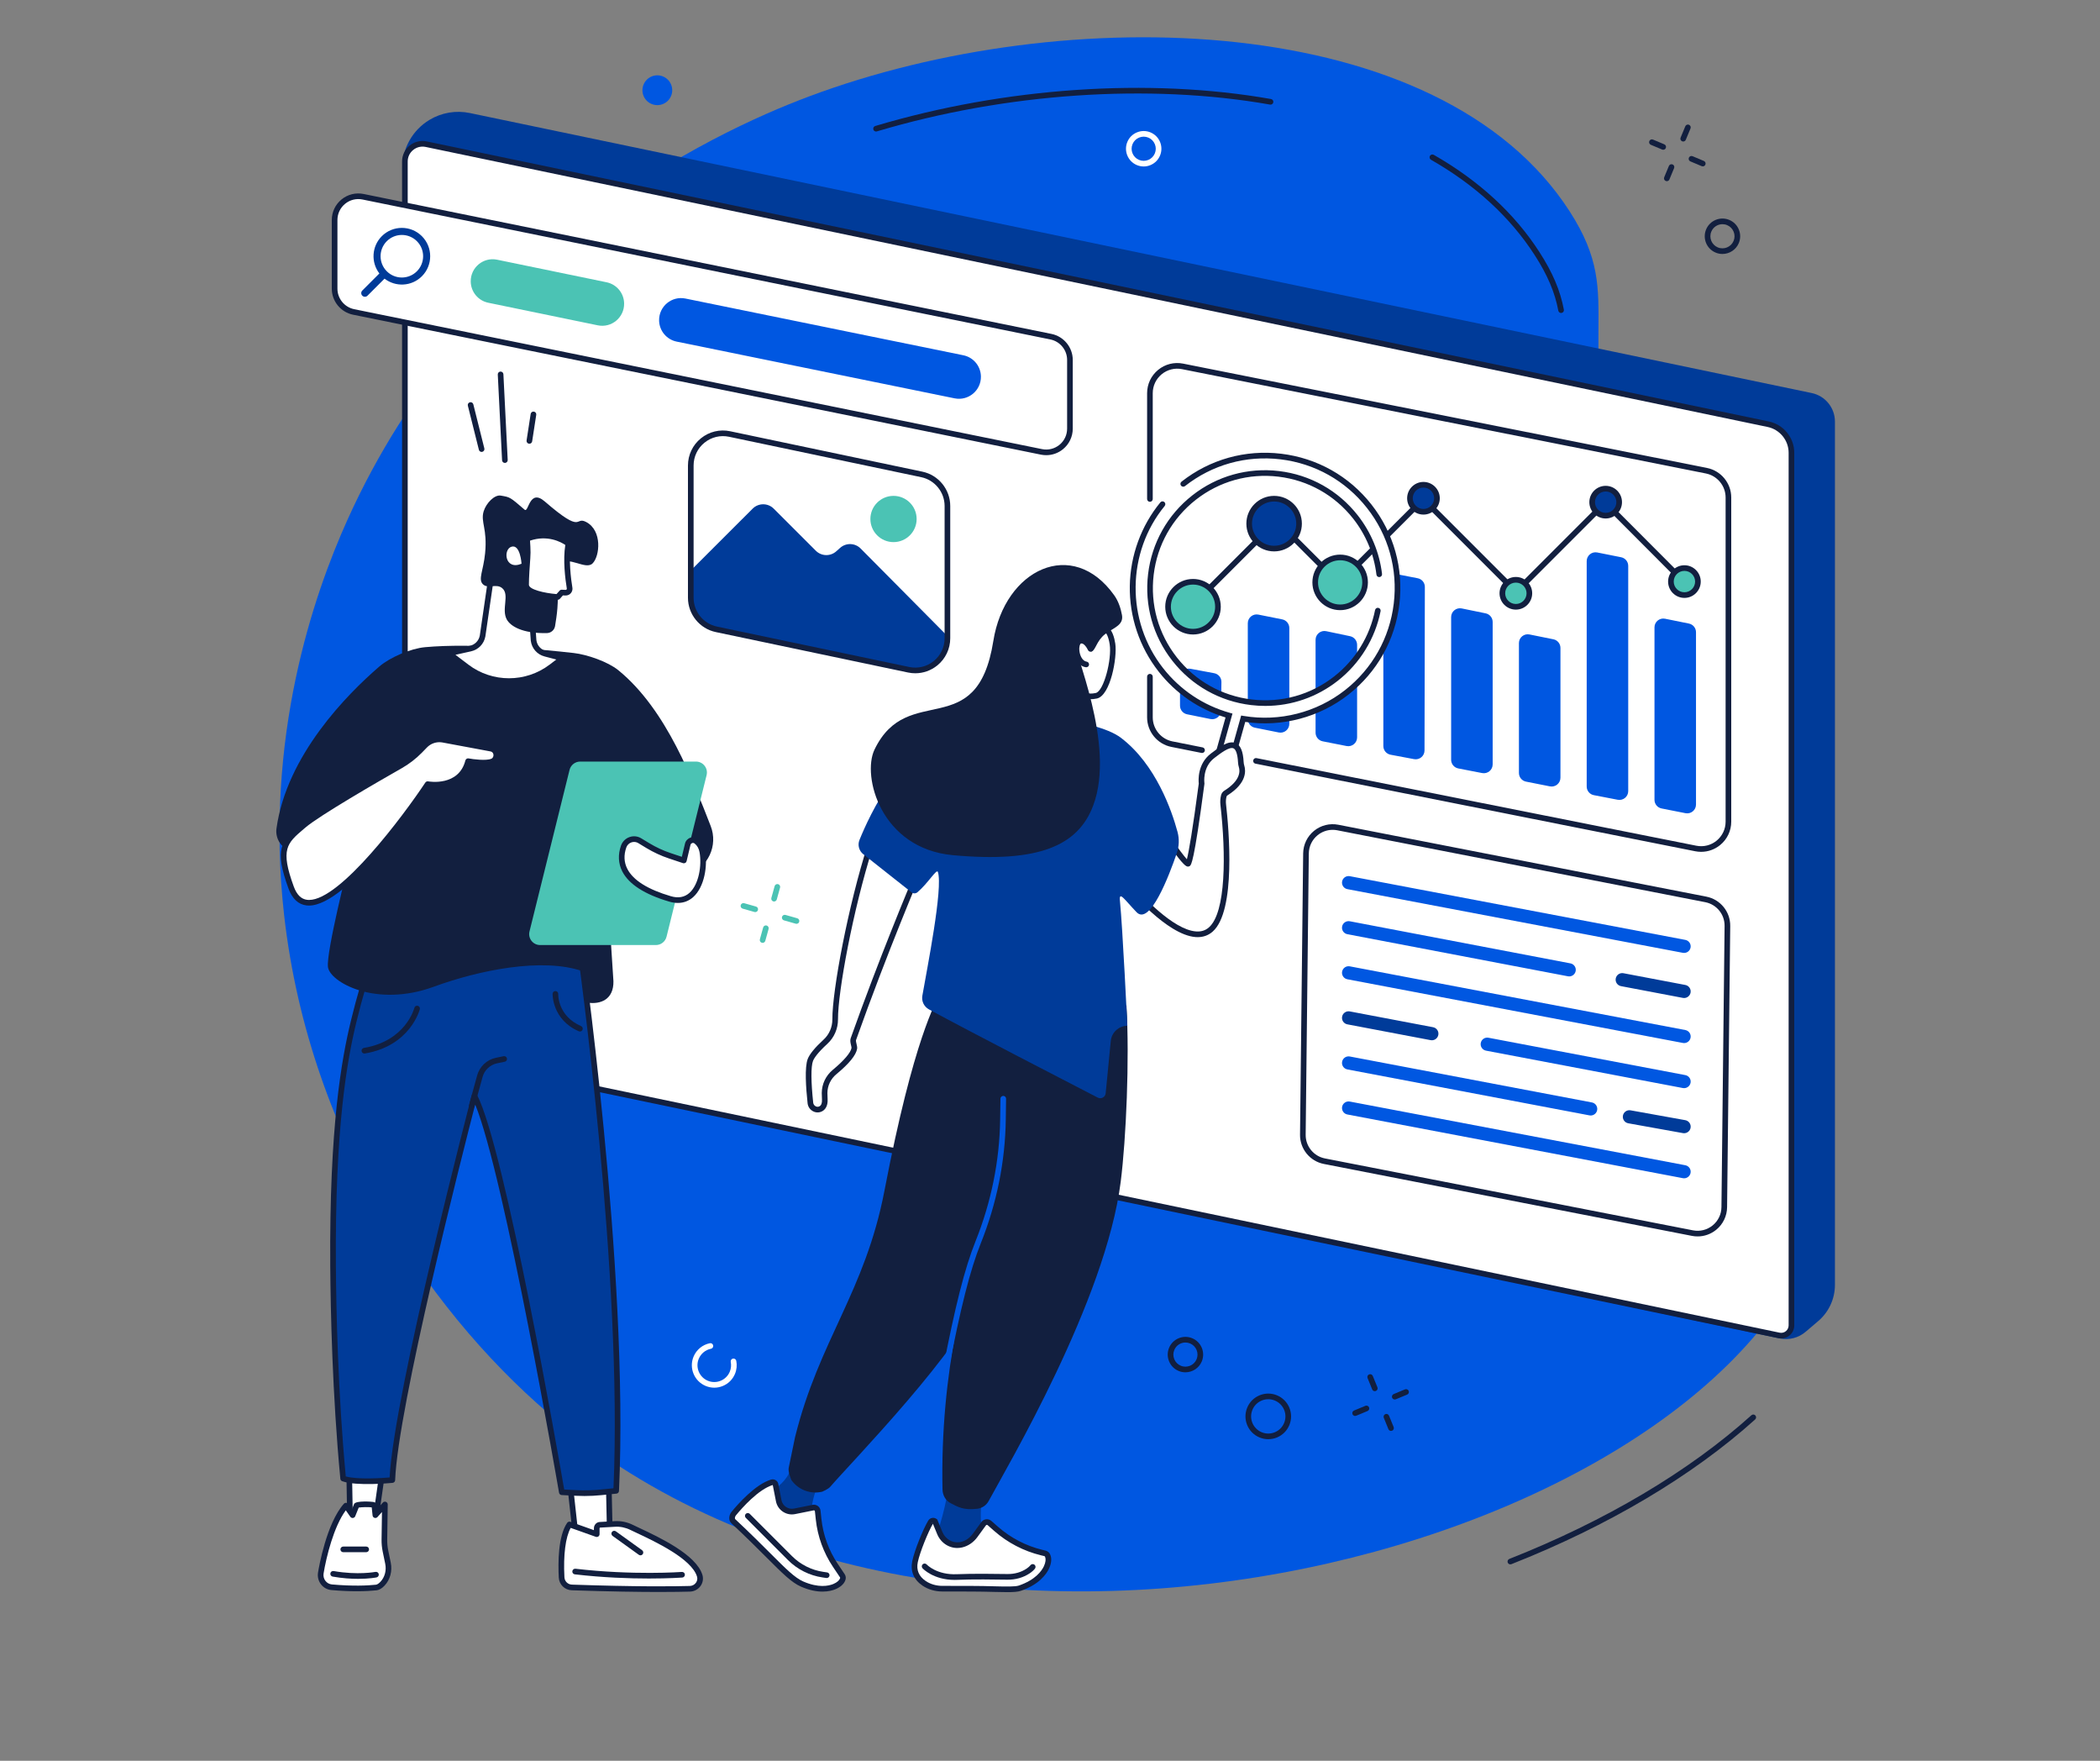 <svg xmlns="http://www.w3.org/2000/svg" xmlns:xlink="http://www.w3.org/1999/xlink" width="940" viewBox="0 0 705 591" height="788" preserveAspectRatio="xMidYMid meet"><rect x="0" y="0" width="705" height="591" fill="#808080" stroke="none"/><defs><clipPath id="be3a55fdab"><path d="M 135 37 L 616.516 37 L 616.516 450 L 135 450 Z M 135 37 " clip-rule="nonzero"></path></clipPath></defs><path fill="#0057e1" d="M 116.613 174.543 C 105.348 199.562 88.668 247.465 95.371 307.043 C 103.973 383.48 146.551 443.742 187.969 477.609 C 325.406 589.98 576.996 517.383 610.309 411.531 C 616.355 392.328 614.656 373.809 612.566 351.02 C 605.914 278.531 570.883 256.984 547.324 180.023 C 525.883 109.98 547.02 102.102 526.969 70.961 C 483.477 3.414 357.93 0.008 271.543 32.391 C 238.363 44.836 157.844 82.988 116.613 174.543 " fill-opacity="1" fill-rule="nonzero"></path><g clip-path="url(#be3a55fdab)"><path fill="#003b99" d="M 610.41 443.406 L 606.164 447.023 C 603.766 449.066 600.562 449.883 597.48 449.23 L 137.176 351.914 L 135.062 56.5 C 135.016 49.836 138.492 43.645 144.207 40.219 C 148.266 37.785 153.094 36.973 157.727 37.938 L 608.227 131.926 C 612.762 132.871 616.012 136.871 616.012 141.504 L 616.012 431.281 C 616.012 435.945 613.961 440.379 610.41 443.406 " fill-opacity="1" fill-rule="nonzero"></path></g><path fill="#ffffff" d="M 597.266 448.234 L 135.926 351.988 L 135.926 54.195 C 135.926 50.434 139.387 47.621 143.066 48.391 L 593.629 142.391 C 598.164 143.336 601.414 147.336 601.414 151.969 L 601.414 444.863 C 601.414 447.051 599.406 448.684 597.266 448.234 " fill-opacity="1" fill-rule="nonzero"></path><path fill="#121f3f" d="M 136.871 351.219 L 597.461 447.312 C 598.199 447.465 598.961 447.277 599.547 446.801 C 600.129 446.324 600.469 445.617 600.469 444.863 L 600.469 151.973 C 600.469 147.809 597.508 144.168 593.434 143.316 L 142.875 49.316 C 141.398 49.012 139.883 49.379 138.715 50.332 C 137.543 51.281 136.871 52.691 136.871 54.195 Z M 597.98 449.258 C 597.676 449.258 597.375 449.227 597.074 449.16 L 134.98 352.754 L 134.98 54.195 C 134.98 52.117 135.906 50.172 137.52 48.859 C 139.133 47.547 141.227 47.039 143.262 47.465 L 593.82 141.465 C 598.77 142.496 602.359 146.914 602.359 151.973 L 602.359 444.863 C 602.359 446.191 601.77 447.434 600.742 448.27 C 599.945 448.914 598.973 449.258 597.98 449.258 " fill-opacity="1" fill-rule="nonzero"></path><path fill="#ffffff" d="M 568.172 413.887 L 444.625 389.754 C 440.383 388.926 437.332 385.18 437.379 380.852 L 438.438 286.453 C 438.5 280.852 443.621 276.68 449.121 277.754 L 572.668 301.891 C 576.914 302.719 579.961 306.465 579.914 310.789 L 578.859 405.191 C 578.797 410.789 573.672 414.961 568.172 413.887 " fill-opacity="1" fill-rule="nonzero"></path><path fill="#121f3f" d="M 447.395 278.531 C 445.57 278.531 443.785 279.156 442.34 280.332 C 440.488 281.84 439.414 284.074 439.387 286.461 L 438.332 380.863 C 438.285 384.73 441.012 388.082 444.812 388.824 L 568.359 412.957 C 570.699 413.418 573.105 412.816 574.961 411.305 C 576.812 409.801 577.891 407.566 577.914 405.176 L 578.969 310.777 C 579.012 306.906 576.289 303.559 572.488 302.816 L 448.938 278.68 C 448.426 278.582 447.91 278.531 447.395 278.531 Z M 569.906 415 C 569.27 415 568.633 414.941 567.996 414.816 L 444.449 390.68 C 439.754 389.766 436.383 385.625 436.438 380.844 L 437.492 286.441 C 437.527 283.492 438.855 280.727 441.145 278.863 C 443.438 277 446.406 276.258 449.305 276.824 L 572.852 300.957 C 577.547 301.875 580.918 306.016 580.863 310.801 L 579.809 405.199 C 579.777 408.148 578.441 410.914 576.152 412.773 C 574.371 414.23 572.164 415 569.906 415 " fill-opacity="1" fill-rule="nonzero"></path><path fill="#0057e1" d="M 565.379 319.844 C 565.242 319.844 565.105 319.832 564.965 319.809 L 452.324 298.434 C 451.129 298.203 450.344 297.051 450.566 295.848 C 450.797 294.652 451.953 293.867 453.152 294.09 L 565.785 315.469 C 566.988 315.695 567.773 316.852 567.547 318.047 C 567.344 319.109 566.418 319.844 565.379 319.844 " fill-opacity="1" fill-rule="nonzero"></path><path fill="#003b99" d="M 565.379 334.977 C 565.242 334.977 565.105 334.961 564.965 334.938 L 544.188 330.992 C 542.992 330.762 542.203 329.609 542.43 328.41 C 542.66 327.211 543.816 326.43 545.012 326.656 L 565.785 330.598 C 566.988 330.824 567.773 331.98 567.547 333.18 C 567.344 334.238 566.418 334.977 565.379 334.977 " fill-opacity="1" fill-rule="nonzero"></path><path fill="#0057e1" d="M 526.805 327.727 C 526.664 327.727 526.527 327.715 526.391 327.688 L 452.324 313.559 C 451.125 313.332 450.34 312.176 450.566 310.977 C 450.797 309.781 451.949 308.992 453.152 309.219 L 527.215 323.352 C 528.414 323.578 529.199 324.734 528.973 325.934 C 528.77 326.988 527.84 327.727 526.805 327.727 " fill-opacity="1" fill-rule="nonzero"></path><path fill="#0057e1" d="M 565.379 350.102 C 565.242 350.102 565.105 350.09 564.965 350.062 L 452.324 328.688 C 451.129 328.461 450.344 327.305 450.566 326.105 C 450.797 324.91 451.949 324.121 453.152 324.348 L 565.785 345.727 C 566.988 345.953 567.773 347.109 567.547 348.305 C 567.344 349.367 566.418 350.102 565.379 350.102 " fill-opacity="1" fill-rule="nonzero"></path><path fill="#0057e1" d="M 565.379 365.23 C 565.242 365.23 565.105 365.219 564.965 365.195 L 498.875 352.648 C 497.676 352.418 496.891 351.266 497.113 350.07 C 497.344 348.867 498.496 348.082 499.695 348.312 L 565.785 360.852 C 566.988 361.082 567.773 362.234 567.547 363.434 C 567.344 364.492 566.418 365.23 565.379 365.23 " fill-opacity="1" fill-rule="nonzero"></path><path fill="#003b99" d="M 480.695 349.16 C 480.559 349.16 480.418 349.148 480.281 349.121 L 452.328 343.816 C 451.125 343.59 450.34 342.434 450.566 341.234 C 450.793 340.035 451.949 339.25 453.148 339.477 L 481.105 344.781 C 482.305 345.008 483.09 346.164 482.863 347.363 C 482.66 348.426 481.734 349.16 480.695 349.16 " fill-opacity="1" fill-rule="nonzero"></path><path fill="#003b99" d="M 565.379 380.359 C 565.25 380.359 565.117 380.348 564.984 380.324 L 546.621 377.023 C 545.422 376.805 544.625 375.656 544.84 374.457 C 545.059 373.258 546.211 372.457 547.406 372.676 L 565.766 375.977 C 566.965 376.195 567.766 377.34 567.551 378.543 C 567.359 379.609 566.426 380.359 565.379 380.359 " fill-opacity="1" fill-rule="nonzero"></path><path fill="#0057e1" d="M 534.02 374.41 C 533.879 374.41 533.746 374.398 533.605 374.371 L 452.324 358.945 C 451.125 358.715 450.34 357.562 450.566 356.363 C 450.793 355.164 451.949 354.379 453.148 354.605 L 534.43 370.031 C 535.625 370.258 536.414 371.414 536.188 372.613 C 535.984 373.672 535.062 374.41 534.02 374.41 " fill-opacity="1" fill-rule="nonzero"></path><path fill="#0057e1" d="M 565.379 395.488 C 565.242 395.488 565.105 395.477 564.965 395.449 L 452.324 374.07 C 451.129 373.844 450.344 372.688 450.566 371.492 C 450.797 370.289 451.953 369.508 453.152 369.734 L 565.785 391.109 C 566.988 391.34 567.773 392.492 567.547 393.691 C 567.344 394.75 566.418 395.488 565.379 395.488 " fill-opacity="1" fill-rule="nonzero"></path><path fill="#ffffff" d="M 569.289 284.789 L 393.426 249.773 C 389.133 248.918 386.043 245.152 386.043 240.777 L 386.043 131.969 C 386.043 126.184 391.336 121.844 397.008 122.977 L 572.875 157.992 C 577.168 158.848 580.258 162.613 580.258 166.988 L 580.258 275.793 C 580.258 281.582 574.965 285.918 569.289 284.789 " fill-opacity="1" fill-rule="nonzero"></path><path fill="#121f3f" d="M 403.547 252.734 C 403.488 252.734 403.426 252.727 403.359 252.715 L 393.242 250.699 C 388.523 249.758 385.098 245.586 385.098 240.777 L 385.098 227.129 C 385.098 226.605 385.523 226.184 386.047 226.184 C 386.566 226.184 386.992 226.605 386.992 227.129 L 386.992 240.777 C 386.992 244.688 389.773 248.078 393.613 248.844 L 403.734 250.859 C 404.242 250.961 404.578 251.461 404.477 251.973 C 404.387 252.422 403.992 252.734 403.547 252.734 " fill-opacity="1" fill-rule="nonzero"></path><path fill="#121f3f" d="M 571.094 285.914 C 570.438 285.914 569.773 285.848 569.109 285.719 L 421.465 256.32 C 420.949 256.219 420.621 255.719 420.723 255.203 C 420.824 254.695 421.324 254.359 421.832 254.461 L 569.477 283.859 C 571.902 284.348 574.391 283.723 576.301 282.156 C 578.211 280.586 579.312 278.27 579.312 275.793 L 579.312 166.988 C 579.312 163.078 576.527 159.684 572.691 158.922 L 396.824 123.906 C 394.395 123.422 391.914 124.043 390 125.609 C 388.086 127.18 386.992 129.5 386.992 131.969 L 386.992 167.488 C 386.992 168.008 386.566 168.434 386.047 168.434 C 385.52 168.434 385.102 168.008 385.102 167.488 L 385.102 131.969 C 385.102 128.93 386.449 126.078 388.801 124.148 C 391.148 122.219 394.211 121.453 397.191 122.047 L 573.062 157.066 C 577.777 158.004 581.203 162.18 581.203 166.988 L 581.203 275.793 C 581.203 278.836 579.852 281.688 577.5 283.617 C 575.676 285.117 573.414 285.914 571.094 285.914 " fill-opacity="1" fill-rule="nonzero"></path><path fill="#0057e1" d="M 406.375 241.34 L 398.516 239.75 C 397.137 239.469 396.145 238.258 396.145 236.848 L 396.145 227.379 C 396.145 225.527 397.828 224.133 399.645 224.469 L 407.637 225.961 C 409.051 226.227 410.07 227.469 410.051 228.91 L 409.918 238.484 C 409.895 240.336 408.191 241.711 406.375 241.34 " fill-opacity="1" fill-rule="nonzero"></path><path fill="#0057e1" d="M 429.305 245.852 L 421.277 244.246 C 419.895 243.969 418.902 242.758 418.902 241.348 L 418.902 209.188 C 418.902 207.32 420.609 205.922 422.438 206.285 L 430.465 207.891 C 431.848 208.168 432.84 209.383 432.84 210.789 L 432.84 242.953 C 432.84 244.82 431.133 246.219 429.305 245.852 " fill-opacity="1" fill-rule="nonzero"></path><path fill="#0057e1" d="M 452.066 250.402 L 444.043 248.82 C 442.656 248.543 441.656 247.328 441.656 245.914 L 441.656 214.746 C 441.656 212.871 443.387 211.469 445.223 211.852 L 453.25 213.539 C 454.617 213.828 455.598 215.035 455.598 216.438 L 455.598 247.5 C 455.598 249.363 453.895 250.762 452.066 250.402 " fill-opacity="1" fill-rule="nonzero"></path><path fill="#0057e1" d="M 474.723 254.801 L 466.82 253.316 C 465.422 253.051 464.41 251.828 464.41 250.41 L 464.41 195.43 C 464.41 193.566 466.105 192.168 467.934 192.527 L 475.953 194.09 C 477.348 194.363 478.348 195.582 478.344 197 L 478.23 251.902 C 478.227 253.75 476.543 255.145 474.723 254.801 " fill-opacity="1" fill-rule="nonzero"></path><path fill="#0057e1" d="M 497.59 259.477 L 489.566 257.922 C 488.176 257.652 487.168 256.434 487.168 255.02 L 487.168 207.121 C 487.168 205.25 488.883 203.848 490.719 204.219 L 498.742 205.863 C 500.121 206.145 501.109 207.355 501.109 208.766 L 501.109 256.566 C 501.109 258.43 499.414 259.824 497.59 259.477 " fill-opacity="1" fill-rule="nonzero"></path><path fill="#0057e1" d="M 520.332 263.941 L 512.305 262.348 C 510.922 262.074 509.926 260.855 509.926 259.445 L 509.926 215.852 C 509.926 213.984 511.637 212.578 513.465 212.953 L 521.492 214.574 C 522.871 214.852 523.863 216.062 523.863 217.473 L 523.863 261.039 C 523.863 262.902 522.16 264.301 520.332 263.941 " fill-opacity="1" fill-rule="nonzero"></path><path fill="#0057e1" d="M 543.102 268.438 L 535.074 266.891 C 533.684 266.625 532.676 265.406 532.676 263.988 L 532.676 188.336 C 532.676 186.469 534.387 185.066 536.215 185.434 L 544.242 187.039 C 545.621 187.312 546.617 188.527 546.617 189.938 L 546.617 265.535 C 546.617 267.391 544.926 268.789 543.102 268.438 " fill-opacity="1" fill-rule="nonzero"></path><path fill="#0057e1" d="M 565.84 272.941 L 557.812 271.355 C 556.43 271.082 555.434 269.863 555.434 268.453 L 555.434 210.57 C 555.434 208.699 557.145 207.301 558.977 207.672 L 567 209.297 C 568.383 209.578 569.371 210.789 569.371 212.199 L 569.371 270.043 C 569.371 271.91 567.668 273.309 565.84 272.941 " fill-opacity="1" fill-rule="nonzero"></path><path fill="#121f3f" d="M 399.934 204.5 C 399.691 204.5 399.449 204.41 399.266 204.223 C 398.891 203.859 398.891 203.254 399.266 202.887 L 428.625 173.527 L 449.547 194.445 L 477.809 166.188 L 508.957 197.34 L 538.891 167.406 L 566.488 195.074 C 566.855 195.445 566.855 196.043 566.484 196.414 C 566.113 196.781 565.516 196.777 565.148 196.41 L 538.891 170.082 L 508.957 200.016 L 477.809 168.863 L 449.547 197.125 L 428.625 176.203 L 400.602 204.223 C 400.418 204.41 400.176 204.5 399.934 204.5 " fill-opacity="1" fill-rule="nonzero"></path><path fill="#4bc3b4" d="M 408.883 203.645 C 408.883 208.27 405.133 212.02 400.512 212.02 C 395.883 212.02 392.133 208.27 392.133 203.645 C 392.133 199.02 395.883 195.27 400.512 195.27 C 405.133 195.27 408.883 199.02 408.883 203.645 " fill-opacity="1" fill-rule="nonzero"></path><path fill="#121f3f" d="M 400.512 196.215 C 396.414 196.215 393.082 199.547 393.082 203.645 C 393.082 207.742 396.414 211.07 400.512 211.07 C 404.605 211.07 407.938 207.742 407.938 203.645 C 407.938 199.547 404.605 196.215 400.512 196.215 Z M 400.512 212.965 C 395.371 212.965 391.188 208.785 391.188 203.645 C 391.188 198.508 395.371 194.324 400.512 194.324 C 405.648 194.324 409.832 198.508 409.832 203.645 C 409.832 208.785 405.648 212.965 400.512 212.965 " fill-opacity="1" fill-rule="nonzero"></path><path fill="#4bc3b4" d="M 458.281 195.477 C 458.281 200.102 454.531 203.852 449.906 203.852 C 445.281 203.852 441.535 200.102 441.535 195.477 C 441.535 190.852 445.281 187.102 449.906 187.102 C 454.531 187.102 458.281 190.852 458.281 195.477 " fill-opacity="1" fill-rule="nonzero"></path><path fill="#121f3f" d="M 449.906 188.051 C 445.812 188.051 442.48 191.383 442.48 195.477 C 442.48 199.57 445.812 202.902 449.906 202.902 C 454.004 202.902 457.336 199.57 457.336 195.477 C 457.336 191.383 454.004 188.051 449.906 188.051 Z M 449.906 204.797 C 444.77 204.797 440.59 200.613 440.59 195.477 C 440.59 190.336 444.77 186.156 449.906 186.156 C 455.047 186.156 459.227 190.336 459.227 195.477 C 459.227 200.613 455.047 204.797 449.906 204.797 " fill-opacity="1" fill-rule="nonzero"></path><path fill="#003b99" d="M 436.113 175.754 C 436.113 180.383 432.363 184.129 427.738 184.129 C 423.117 184.129 419.367 180.383 419.367 175.754 C 419.367 171.133 423.117 167.383 427.738 167.383 C 432.363 167.383 436.113 171.133 436.113 175.754 " fill-opacity="1" fill-rule="nonzero"></path><path fill="#121f3f" d="M 427.738 168.328 C 423.645 168.328 420.312 171.66 420.312 175.758 C 420.312 179.852 423.645 183.184 427.738 183.184 C 431.836 183.184 435.168 179.852 435.168 175.758 C 435.168 171.66 431.836 168.328 427.738 168.328 Z M 427.738 185.074 C 422.602 185.074 418.422 180.895 418.422 175.758 C 418.422 170.617 422.602 166.438 427.738 166.438 C 432.879 166.438 437.059 170.617 437.059 175.758 C 437.059 180.895 432.879 185.074 427.738 185.074 " fill-opacity="1" fill-rule="nonzero"></path><path fill="#4bc3b4" d="M 513.434 199.137 C 513.434 201.637 511.402 203.668 508.898 203.668 C 506.398 203.668 504.363 201.637 504.363 199.137 C 504.363 196.633 506.398 194.602 508.898 194.602 C 511.402 194.602 513.434 196.633 513.434 199.137 " fill-opacity="1" fill-rule="nonzero"></path><path fill="#121f3f" d="M 508.898 195.551 C 506.922 195.551 505.312 197.156 505.312 199.133 C 505.312 201.113 506.922 202.723 508.898 202.723 C 510.875 202.723 512.488 201.113 512.488 199.133 C 512.488 197.156 510.875 195.551 508.898 195.551 Z M 508.898 204.617 C 505.875 204.617 503.414 202.156 503.414 199.133 C 503.414 196.113 505.875 193.656 508.898 193.656 C 511.922 193.656 514.379 196.113 514.379 199.133 C 514.379 202.156 511.922 204.617 508.898 204.617 " fill-opacity="1" fill-rule="nonzero"></path><path fill="#003b99" d="M 482.41 167.238 C 482.41 169.742 480.375 171.773 477.875 171.773 C 475.371 171.773 473.34 169.742 473.34 167.238 C 473.34 164.738 475.371 162.703 477.875 162.703 C 480.375 162.703 482.41 164.738 482.41 167.238 " fill-opacity="1" fill-rule="nonzero"></path><path fill="#121f3f" d="M 477.875 163.652 C 475.895 163.652 474.285 165.262 474.285 167.242 C 474.285 169.219 475.895 170.828 477.875 170.828 C 479.852 170.828 481.465 169.219 481.465 167.242 C 481.465 165.262 479.852 163.652 477.875 163.652 Z M 477.875 172.719 C 474.855 172.719 472.395 170.262 472.395 167.242 C 472.395 164.219 474.855 161.758 477.875 161.758 C 480.898 161.758 483.355 164.219 483.355 167.242 C 483.355 170.262 480.898 172.719 477.875 172.719 " fill-opacity="1" fill-rule="nonzero"></path><path fill="#4bc3b4" d="M 570.016 195.207 C 570.016 197.707 567.984 199.738 565.48 199.738 C 562.977 199.738 560.945 197.707 560.945 195.207 C 560.945 192.699 562.977 190.672 565.48 190.672 C 567.984 190.672 570.016 192.699 570.016 195.207 " fill-opacity="1" fill-rule="nonzero"></path><path fill="#121f3f" d="M 565.484 191.617 C 563.504 191.617 561.895 193.227 561.895 195.203 C 561.895 197.18 563.504 198.789 565.484 198.789 C 567.461 198.789 569.07 197.18 569.07 195.203 C 569.07 193.227 567.461 191.617 565.484 191.617 Z M 565.484 200.684 C 562.461 200.684 560.004 198.227 560.004 195.203 C 560.004 192.184 562.461 189.723 565.484 189.723 C 568.504 189.723 570.965 192.184 570.965 195.203 C 570.965 198.227 568.504 200.684 565.484 200.684 " fill-opacity="1" fill-rule="nonzero"></path><path fill="#003b99" d="M 543.582 168.551 C 543.582 171.051 541.551 173.082 539.047 173.082 C 536.543 173.082 534.516 171.051 534.516 168.551 C 534.516 166.047 536.543 164.012 539.047 164.012 C 541.551 164.012 543.582 166.047 543.582 168.551 " fill-opacity="1" fill-rule="nonzero"></path><path fill="#121f3f" d="M 539.047 164.961 C 537.07 164.961 535.461 166.57 535.461 168.551 C 535.461 170.527 537.07 172.137 539.047 172.137 C 541.023 172.137 542.637 170.527 542.637 168.551 C 542.637 166.57 541.023 164.961 539.047 164.961 Z M 539.047 174.027 C 536.023 174.027 533.566 171.574 533.566 168.551 C 533.566 165.527 536.023 163.07 539.047 163.07 C 542.07 163.07 544.527 165.527 544.527 168.551 C 544.527 171.574 542.07 174.027 539.047 174.027 " fill-opacity="1" fill-rule="nonzero"></path><path fill="#ffffff" d="M 305.035 224.797 L 240.488 211.227 C 235.484 210.172 231.906 205.762 231.906 200.648 L 231.906 156.242 C 231.906 149.379 238.219 144.254 244.938 145.668 L 309.48 159.238 C 314.484 160.289 318.066 164.703 318.066 169.816 L 318.066 214.219 C 318.066 221.086 311.75 226.207 305.035 224.797 " fill-opacity="1" fill-rule="nonzero"></path><path fill="#003b99" d="M 232.051 201.254 L 232.051 191.328 L 252.672 170.727 C 254.629 168.77 257.793 168.77 259.75 170.727 L 273.879 184.848 C 275.754 186.727 278.77 186.812 280.75 185.043 L 282.039 183.895 C 284.023 182.121 287.051 182.211 288.926 184.105 L 317.809 213.223 L 317.801 215.34 C 317.777 221.672 311.938 226.379 305.746 225.055 L 239.941 211.004 C 235.34 210.02 232.051 205.957 232.051 201.254 " fill-opacity="1" fill-rule="nonzero"></path><path fill="#121f3f" d="M 305.227 223.871 C 308.145 224.484 311.152 223.762 313.469 221.883 C 315.785 220 317.117 217.207 317.117 214.223 L 317.117 169.82 C 317.117 165.184 313.82 161.125 309.285 160.168 L 244.738 146.598 C 241.816 145.984 238.812 146.711 236.496 148.594 C 234.18 150.473 232.852 153.266 232.852 156.246 L 232.852 200.652 C 232.852 205.289 236.145 209.348 240.68 210.305 Z M 307.273 225.98 C 306.465 225.98 305.648 225.898 304.84 225.727 L 240.293 212.152 C 234.883 211.02 230.957 206.18 230.957 200.652 L 230.957 156.246 C 230.957 152.688 232.543 149.363 235.305 147.121 C 238.066 144.879 241.648 144.012 245.129 144.746 L 309.676 158.316 C 315.082 159.453 319.008 164.289 319.008 169.82 L 319.008 214.223 C 319.008 217.781 317.426 221.109 314.664 223.352 C 312.543 225.07 309.941 225.98 307.273 225.98 " fill-opacity="1" fill-rule="nonzero"></path><path fill="#4bc3b4" d="M 307.727 174.199 C 307.727 178.484 304.25 181.957 299.965 181.957 C 295.68 181.957 292.203 178.484 292.203 174.199 C 292.203 169.91 295.68 166.438 299.965 166.438 C 304.25 166.438 307.727 169.91 307.727 174.199 " fill-opacity="1" fill-rule="nonzero"></path><path fill="#ffffff" d="M 349.641 151.672 L 118.711 104.703 C 115 103.949 112.336 100.688 112.336 96.902 L 112.336 73.84 C 112.336 68.805 116.949 65.035 121.883 66.035 L 352.816 113.012 C 356.527 113.762 359.195 117.027 359.195 120.812 L 359.195 143.871 C 359.195 148.906 354.574 152.676 349.641 151.672 " fill-opacity="1" fill-rule="nonzero"></path><path fill="#121f3f" d="M 349.828 150.746 C 351.906 151.172 354.031 150.641 355.672 149.305 C 357.309 147.969 358.246 145.984 358.246 143.867 L 358.246 120.809 C 358.246 117.488 355.887 114.598 352.625 113.938 L 121.695 66.965 C 119.621 66.539 117.496 67.066 115.855 68.406 C 114.219 69.746 113.281 71.727 113.281 73.84 L 113.281 96.898 C 113.281 100.219 115.645 103.113 118.898 103.777 Z M 351.238 152.777 C 350.648 152.777 350.051 152.719 349.457 152.602 L 118.52 105.629 C 114.387 104.789 111.387 101.117 111.387 96.898 L 111.387 73.84 C 111.387 71.152 112.578 68.641 114.66 66.941 C 116.738 65.242 119.441 64.574 122.074 65.109 L 353.004 112.078 C 357.141 112.918 360.141 116.594 360.141 120.809 L 360.141 143.867 C 360.141 146.555 358.945 149.07 356.867 150.77 C 355.258 152.082 353.277 152.777 351.238 152.777 " fill-opacity="1" fill-rule="nonzero"></path><path fill="#0057e1" d="M 320.465 133.699 L 227.164 114.66 C 223.773 113.965 221.32 111.008 221.27 107.547 L 221.27 107.531 C 221.199 102.828 225.5 99.262 230.109 100.203 L 323.414 119.246 C 326.805 119.938 329.254 122.898 329.309 126.355 L 329.309 126.371 C 329.379 131.078 325.078 134.641 320.465 133.699 " fill-opacity="1" fill-rule="nonzero"></path><path fill="#4bc3b4" d="M 200.684 109.195 L 163.926 101.617 C 160.535 100.926 158.082 97.965 158.031 94.504 L 158.031 94.492 C 157.961 89.785 162.262 86.223 166.871 87.164 L 203.633 94.742 C 207.023 95.434 209.473 98.395 209.527 101.852 L 209.527 101.867 C 209.594 106.574 205.297 110.137 200.684 109.195 " fill-opacity="1" fill-rule="nonzero"></path><path fill="#003b99" d="M 139.957 91.055 C 137.168 93.844 132.645 93.844 129.855 91.055 C 127.066 88.262 127.066 83.742 129.855 80.953 C 132.645 78.164 137.168 78.164 139.957 80.953 C 142.746 83.742 142.746 88.262 139.957 91.055 Z M 141.633 79.273 C 137.918 75.562 131.895 75.562 128.18 79.273 C 124.766 82.691 124.496 88.051 127.363 91.785 L 121.633 97.512 C 121.152 97.992 121.152 98.77 121.633 99.25 C 122.113 99.73 122.895 99.73 123.375 99.25 L 129.098 93.527 C 132.828 96.414 138.207 96.152 141.633 92.73 C 145.348 89.016 145.348 82.992 141.633 79.273 " fill-opacity="1" fill-rule="nonzero"></path><path fill="#ffffff" d="M 462.555 204.953 C 460.727 214.125 455.57 222.68 447.332 228.656 C 431.047 240.469 408.102 237.648 395.16 222.242 C 380.781 205.133 383.852 179.496 401.859 166.258 C 418.152 154.281 441.273 157.059 454.266 172.559 C 459.285 178.547 462.168 185.578 463.027 192.754 L 463.066 193.039 C 463.559 197.012 463.383 201.039 462.555 204.953 Z M 390.273 169.223 C 377.348 184.992 376.609 208.152 389.73 224.852 C 395.773 232.547 403.848 237.695 412.59 240.164 L 407.512 258.324 C 407.16 259.598 407.797 261.004 409.047 261.426 C 410.379 261.875 411.801 261.113 412.176 259.773 L 417.359 241.238 C 429.867 243.328 443.219 240.094 453.711 231.082 C 471.34 215.941 474.238 189.375 460.316 170.77 C 445.305 150.707 416.82 147.027 397.23 162.418 L 397.207 162.434 C 394.605 164.383 392.273 166.664 390.273 169.223 " fill-opacity="1" fill-rule="nonzero"></path><path fill="#121f3f" d="M 424.777 236.938 C 423.188 236.938 421.586 236.844 419.98 236.652 C 409.492 235.395 400.121 230.121 393.594 221.812 C 387.066 213.508 384.172 203.152 385.43 192.668 C 386.688 182.176 391.961 172.805 400.266 166.281 C 408.574 159.754 418.93 156.852 429.414 158.113 C 439.902 159.375 449.273 164.645 455.801 172.953 C 460.285 178.66 463.113 185.469 463.969 192.641 C 464.035 193.16 463.66 193.633 463.145 193.691 C 462.629 193.766 462.152 193.387 462.09 192.867 C 461.273 186.039 458.582 179.559 454.312 174.121 C 448.102 166.211 439.18 161.191 429.191 159.992 C 419.207 158.797 409.348 161.555 401.434 167.766 C 393.523 173.984 388.508 182.902 387.309 192.895 C 386.109 202.879 388.871 212.734 395.082 220.648 C 401.297 228.555 410.219 233.57 420.203 234.773 C 430.191 235.969 440.051 233.215 447.957 227 C 455.02 221.453 459.875 213.559 461.629 204.766 C 461.73 204.254 462.227 203.922 462.738 204.027 C 463.25 204.125 463.586 204.629 463.484 205.137 C 461.641 214.371 456.543 222.664 449.129 228.488 C 442.094 234.016 433.59 236.938 424.777 236.938 Z M 409.828 262.5 C 409.527 262.5 409.219 262.461 408.918 262.375 C 407.117 261.871 406.066 260.004 406.57 258.203 L 411.43 240.809 C 402.512 238.094 394.766 232.797 388.984 225.434 C 382.562 217.262 379.121 207.047 379.289 196.672 C 379.457 186.445 383.098 176.484 389.543 168.621 C 389.875 168.219 390.469 168.16 390.875 168.492 C 391.277 168.82 391.336 169.418 391.004 169.824 C 378.195 185.453 377.973 208.352 390.473 224.266 C 396.199 231.555 403.938 236.738 412.848 239.254 L 413.758 239.508 L 408.391 258.711 C 408.168 259.504 408.633 260.332 409.426 260.551 C 410.219 260.77 411.043 260.309 411.266 259.516 L 416.676 240.164 L 417.516 240.305 C 429.562 242.316 441.98 239.145 451.578 231.609 C 460.723 224.426 466.52 214.113 467.906 202.57 C 469.293 191.031 466.102 179.641 458.918 170.504 C 451.742 161.359 441.43 155.562 429.891 154.176 C 418.352 152.785 406.957 155.98 397.812 163.16 C 397.406 163.48 396.809 163.41 396.484 163 C 396.164 162.59 396.234 161.996 396.648 161.672 C 406.184 154.18 418.07 150.852 430.113 152.293 C 442.16 153.742 452.918 159.793 460.41 169.332 C 467.906 178.871 471.234 190.754 469.789 202.801 C 468.34 214.84 462.289 225.605 452.75 233.098 C 442.957 240.789 430.355 244.121 418.043 242.305 L 413.09 260.027 C 412.668 261.52 411.309 262.5 409.828 262.5 " fill-opacity="1" fill-rule="nonzero"></path><path fill="#003b99" d="M 330.77 495.605 C 330.77 495.605 327.117 512.145 331.16 516.871 L 332.41 518.898 L 313.234 517.676 L 314.184 515.582 C 315.871 511.863 318.777 500.32 318.5 496.391 L 330.77 495.605 " fill-opacity="1" fill-rule="nonzero"></path><path fill="#ffffff" d="M 332.195 511.207 L 334.395 513.141 C 338.781 517.004 344.043 519.742 349.727 521.121 L 350.809 521.383 C 351.227 521.48 351.559 521.781 351.711 522.18 L 351.785 522.383 C 352.629 524.625 350.609 530.234 342.379 533.07 C 340.242 533.805 334.523 533.258 326.027 533.25 C 322.344 533.246 318.543 533.238 316.34 533.234 C 314.18 533.227 312.039 532.648 310.25 531.441 C 308.246 530.09 306.434 527.82 307.188 524.156 C 307.93 520.562 310.848 513.527 312.422 510.883 C 312.73 510.371 313.391 510.254 313.871 510.609 L 315.508 514.582 C 316.617 517.273 319.391 519 322.27 518.562 C 322.449 518.535 322.633 518.5 322.812 518.461 C 324.66 518.039 326.25 516.875 327.367 515.344 L 330.223 511.422 C 330.688 510.785 331.602 510.688 332.195 511.207 " fill-opacity="1" fill-rule="nonzero"></path><path fill="#121f3f" d="M 312.422 510.883 L 313.137 511.309 L 313.121 511.266 Z M 313.191 511.441 C 311.586 514.172 308.805 520.988 308.113 524.352 C 307.574 526.977 308.469 529.098 310.777 530.656 C 312.352 531.719 314.273 532.281 316.344 532.289 C 318.547 532.293 322.344 532.301 326.027 532.305 C 328.922 532.305 331.465 532.371 333.711 532.43 C 337.836 532.531 340.816 532.605 342.07 532.176 C 347.605 530.266 349.691 527.301 350.449 525.703 C 351.094 524.328 351.105 523.258 350.898 522.711 L 350.824 522.508 C 350.785 522.406 350.695 522.328 350.59 522.301 L 349.504 522.039 C 343.695 520.633 338.254 517.801 333.77 513.855 L 331.566 511.918 C 331.453 511.816 331.332 511.809 331.262 511.82 C 331.199 511.828 331.078 511.855 330.988 511.98 L 328.129 515.902 C 326.82 517.695 325.008 518.934 323.023 519.383 C 322.816 519.43 322.613 519.469 322.41 519.496 C 319.145 519.996 315.945 518.121 314.633 514.941 Z M 338.133 534.398 C 336.859 534.398 335.371 534.363 333.664 534.32 C 331.43 534.262 328.898 534.199 326.023 534.195 C 322.344 534.195 318.543 534.184 316.34 534.18 C 313.891 534.172 311.605 533.496 309.719 532.227 C 306.754 530.223 305.559 527.371 306.262 523.969 C 307.008 520.352 309.906 513.258 311.609 510.398 C 311.891 509.93 312.352 509.602 312.879 509.496 C 313.418 509.387 313.984 509.512 314.434 509.844 L 314.648 510.004 L 316.383 514.223 C 317.344 516.559 319.754 517.988 322.125 517.629 C 322.281 517.602 322.441 517.57 322.605 517.539 C 324.141 517.188 325.562 516.211 326.602 514.785 L 329.461 510.867 C 329.836 510.344 330.418 510.008 331.059 509.941 C 331.699 509.867 332.336 510.07 332.82 510.496 L 335.02 512.43 C 339.277 516.176 344.438 518.863 349.949 520.199 L 351.035 520.461 C 351.75 520.637 352.336 521.152 352.598 521.844 L 352.672 522.047 C 353.121 523.238 352.934 524.863 352.16 526.508 C 351.277 528.375 348.879 531.832 342.684 533.965 C 341.711 534.301 340.203 534.398 338.133 534.398 " fill-opacity="1" fill-rule="nonzero"></path><path fill="#121f3f" d="M 320.457 530.285 C 313.383 530.285 309.859 526.551 309.707 526.383 C 309.355 526 309.379 525.402 309.762 525.047 C 310.148 524.691 310.742 524.719 311.098 525.102 C 311.246 525.258 314.535 528.672 321.254 528.375 C 326.438 528.156 334.105 528.246 338.215 528.316 C 340.574 528.352 342.789 527.734 344.629 526.508 C 345.223 526.109 345.664 525.719 345.949 525.352 C 346.266 524.934 346.863 524.855 347.277 525.172 C 347.691 525.488 347.77 526.086 347.453 526.5 C 347.043 527.035 346.445 527.566 345.68 528.082 C 343.52 529.523 340.93 530.254 338.18 530.215 C 334.094 530.137 326.469 530.047 321.332 530.266 C 321.035 530.277 320.746 530.285 320.457 530.285 " fill-opacity="1" fill-rule="nonzero"></path><path fill="#003b99" d="M 276.129 494.641 C 276.129 494.641 271.102 504.758 272.668 510.496 L 272.953 512.777 L 256.637 502.688 L 258.438 501.535 C 261.129 498.852 264.156 496.988 265.336 493.371 L 276.129 494.641 " fill-opacity="1" fill-rule="nonzero"></path><path fill="#ffffff" d="M 274.52 507.141 L 274.816 509.93 C 275.402 515.453 277.324 520.75 280.414 525.363 L 282.789 528.91 C 283.016 529.246 283.062 529.672 282.906 530.051 L 282.832 530.242 C 281.973 532.375 276.918 535.016 269.289 531.684 C 264.566 529.625 259.797 523.316 246.203 510.617 C 245.5 509.957 245.727 508.762 246.336 508.02 C 248.562 505.309 254.133 499.043 259.109 497.523 C 259.664 497.355 260.242 497.688 260.355 498.254 L 261.426 503.719 C 261.906 506.172 264.285 507.762 266.738 507.273 L 272.992 506.02 C 273.73 505.871 274.441 506.391 274.52 507.141 " fill-opacity="1" fill-rule="nonzero"></path><path fill="#121f3f" d="M 259.426 498.438 C 254.645 499.875 249.191 506.035 247.066 508.621 C 246.707 509.059 246.602 509.691 246.852 509.926 C 251.844 514.59 255.641 518.387 258.691 521.438 C 263.773 526.52 266.836 529.582 269.664 530.816 C 274.785 533.051 278.164 532.312 279.727 531.676 C 281.055 531.133 281.75 530.395 281.953 529.887 L 282.031 529.695 C 282.066 529.609 282.055 529.512 282.004 529.434 L 279.629 525.891 C 276.465 521.168 274.477 515.684 273.875 510.027 L 273.578 507.242 C 273.566 507.113 273.488 507.039 273.441 507.004 C 273.398 506.973 273.301 506.926 273.176 506.945 L 266.922 508.199 C 265.488 508.492 264.031 508.199 262.816 507.387 C 261.602 506.574 260.777 505.332 260.496 503.898 Z M 276.141 534.215 C 274.207 534.215 271.785 533.809 268.91 532.551 C 265.754 531.176 262.77 528.191 257.355 522.777 C 254.312 519.734 250.527 515.953 245.559 511.309 C 244.441 510.266 244.707 508.512 245.605 507.418 C 247.84 504.703 253.598 498.215 258.836 496.621 C 259.359 496.461 259.93 496.527 260.398 496.809 C 260.859 497.086 261.184 497.547 261.285 498.074 L 262.355 503.535 C 262.539 504.473 263.074 505.281 263.871 505.809 C 264.664 506.344 265.613 506.531 266.551 506.344 L 272.805 505.09 C 273.418 504.969 274.059 505.109 274.562 505.48 C 275.066 505.852 275.395 506.418 275.461 507.039 L 275.758 509.828 C 276.324 515.176 278.211 520.367 281.203 524.836 L 283.578 528.383 C 283.977 528.98 284.055 529.734 283.785 530.402 L 283.707 530.598 C 283.25 531.734 282.059 532.766 280.441 533.43 C 279.523 533.805 278.078 534.215 276.141 534.215 " fill-opacity="1" fill-rule="nonzero"></path><path fill="#121f3f" d="M 277.539 529.656 C 277.492 529.656 277.449 529.652 277.402 529.645 L 276.121 529.457 C 271.777 528.824 267.672 526.766 264.566 523.656 L 250.371 509.457 C 250 509.09 250 508.492 250.371 508.121 C 250.738 507.754 251.34 507.754 251.707 508.121 L 265.906 522.32 C 268.727 525.141 272.449 527.012 276.395 527.586 L 277.676 527.773 C 278.191 527.848 278.551 528.328 278.477 528.844 C 278.406 529.316 278 529.656 277.539 529.656 " fill-opacity="1" fill-rule="nonzero"></path><path fill="#121f3f" d="M 340.219 330.105 C 351.387 333.18 358.305 335.055 358.305 335.055 C 358.305 335.055 336.059 414.176 329.613 434 C 323.777 451.969 285.512 491.113 278.727 499.031 C 278.027 499.852 276.035 500.68 276.035 500.68 C 272.133 501.613 268.055 500.086 265.719 496.824 C 265.719 496.824 264.488 494.082 264.777 492.688 L 266.902 482.41 C 274.969 449.797 290.395 433.656 296.934 399.609 C 306.801 348.223 314.176 336.617 315.82 332.715 C 320.926 320.625 340.219 330.105 340.219 330.105 " fill-opacity="1" fill-rule="nonzero"></path><path fill="#121f3f" d="M 378.164 337.461 C 379.23 355.547 378.066 382.137 376.246 396.598 C 371.25 436.406 338.047 492.414 331.922 503.781 C 331.141 505.238 329.695 506.227 328.051 506.414 C 323.348 506.945 321.602 505.785 319.191 504.562 C 317.465 503.684 316.457 501.891 316.414 499.949 C 315.59 460.953 323.969 427.559 332.664 406.285 C 336.02 398.078 339.691 351.398 339.234 334.574 L 378.164 337.461 " fill-opacity="1" fill-rule="nonzero"></path><path fill="#0057e1" d="M 317.371 461.324 C 317.309 461.324 317.25 461.32 317.191 461.309 C 316.68 461.207 316.34 460.715 316.441 460.199 C 320.66 438.324 323.867 425.703 327.492 416.637 C 332.789 403.41 335.57 389.637 335.766 375.703 L 335.863 368.762 C 335.867 368.242 336.305 367.844 336.824 367.832 C 337.344 367.836 337.762 368.27 337.754 368.789 L 337.656 375.73 C 337.465 389.895 334.633 403.895 329.25 417.344 C 325.672 426.289 322.496 438.809 318.301 460.559 C 318.215 461.012 317.816 461.324 317.371 461.324 " fill-opacity="1" fill-rule="nonzero"></path><path fill="#ffffff" d="M 286.48 348.809 C 286.191 349.609 286.91 351.191 286.809 351.852 C 286.434 354.254 282.832 357.625 280.184 359.812 C 278.078 361.555 276.832 364.148 276.824 366.883 C 276.824 367.523 276.855 368.227 276.895 368.984 C 276.98 370.719 276.422 371.633 275.668 372.102 C 274.184 373.016 272.25 371.945 272.062 370.211 C 271.648 366.418 270.969 358.559 272.043 355.789 C 272.746 353.969 275.016 351.582 277.145 349.629 C 279.234 347.711 280.395 344.984 280.383 342.145 C 280.34 332.328 285.832 303.66 292.285 283.539 L 308.414 292.426 C 308.414 292.426 297.07 319.008 286.48 348.809 " fill-opacity="1" fill-rule="nonzero"></path><path fill="#121f3f" d="M 286.48 348.809 L 286.484 348.809 Z M 292.84 284.926 C 286.383 305.457 281.285 332.781 281.328 342.145 C 281.34 345.262 280.051 348.246 277.785 350.328 C 274.434 353.406 273.293 355.18 272.926 356.129 C 272.223 357.949 272.25 363.176 273.004 370.109 C 273.059 370.645 273.387 371.102 273.871 371.34 C 274.305 371.555 274.777 371.535 275.168 371.293 C 275.746 370.941 276.008 370.18 275.949 369.031 C 275.91 368.281 275.879 367.555 275.879 366.879 C 275.887 363.863 277.238 361.023 279.582 359.086 C 283.332 355.98 285.629 353.293 285.871 351.707 C 285.883 351.582 285.781 351.145 285.715 350.859 C 285.531 350.09 285.328 349.215 285.586 348.488 C 295.059 321.84 305.254 297.477 307.211 292.84 Z M 274.492 373.379 C 274 373.379 273.504 373.27 273.039 373.039 C 271.965 372.516 271.25 371.496 271.121 370.312 C 270.551 365.055 270.094 358.203 271.16 355.445 C 271.797 353.797 273.598 351.605 276.504 348.934 C 278.379 347.211 279.445 344.742 279.434 342.152 C 279.395 332.484 284.715 304.055 291.383 283.25 C 291.469 282.98 291.672 282.766 291.938 282.664 C 292.195 282.559 292.492 282.574 292.742 282.711 L 308.871 291.594 C 309.297 291.828 309.473 292.348 309.285 292.793 C 309.172 293.062 297.832 319.699 287.371 349.125 C 287.297 349.336 287.465 350.047 287.555 350.43 C 287.695 351.023 287.816 351.535 287.746 351.996 C 287.414 354.125 285.074 357 280.789 360.543 C 278.879 362.121 277.777 364.434 277.773 366.887 C 277.77 367.516 277.805 368.215 277.84 368.938 C 277.961 371.293 276.992 372.395 276.164 372.906 C 275.652 373.223 275.074 373.379 274.492 373.379 " fill-opacity="1" fill-rule="nonzero"></path><path fill="#ffffff" d="M 403.395 263.004 C 403.395 263.004 402.555 257.148 407.066 253.695 C 411.441 250.348 416.09 246.852 416.566 255.801 C 416.59 256.281 416.664 256.758 416.812 257.227 C 417.238 258.586 417.68 262.34 411.57 266.16 C 411.215 266.383 410.949 266.73 410.848 267.137 C 410.609 268.086 410.543 269.062 410.656 270.035 C 411.43 276.789 414.164 305.238 406.48 311.984 C 397.742 319.656 379.418 297.496 379.418 297.496 L 393.055 282.793 C 393.055 282.793 397.75 289.699 398.816 289.914 C 399.879 290.125 403.312 263.609 403.395 263.004 " fill-opacity="1" fill-rule="nonzero"></path><path fill="#121f3f" d="M 399.121 289.027 Z M 380.684 297.52 C 383.164 300.379 393.723 312.012 401.469 312.629 C 403.227 312.77 404.656 312.324 405.855 311.273 C 411.59 306.238 411.609 286.727 409.715 270.145 C 409.594 269.055 409.664 267.969 409.93 266.906 C 410.09 266.266 410.492 265.715 411.066 265.359 C 416.578 261.914 416.289 258.719 415.906 257.508 C 415.746 256.992 415.652 256.449 415.621 255.848 C 415.48 253.223 414.941 251.562 414.102 251.176 C 412.738 250.543 409.789 252.801 407.641 254.445 C 403.617 257.523 404.328 262.816 404.332 262.871 L 404.352 263.004 L 404.289 263.5 C 400.828 289.664 399.918 290.312 399.43 290.664 C 399.191 290.836 398.906 290.898 398.625 290.84 C 398.285 290.773 397.285 290.57 392.945 284.301 Z M 402.074 314.547 C 401.828 314.547 401.574 314.539 401.316 314.516 C 391.73 313.75 379.215 298.738 378.684 298.098 L 378.16 297.457 L 393.168 281.277 L 393.836 282.262 C 395.426 284.594 397.371 287.219 398.457 288.41 C 399.105 285.91 400.414 278.34 402.41 263.254 L 402.445 263 C 402.336 262.023 401.938 256.43 406.492 252.941 C 409.441 250.684 412.492 248.352 414.895 249.457 C 416.488 250.191 417.32 252.191 417.508 255.75 C 417.531 256.188 417.602 256.578 417.715 256.941 C 418.23 258.574 418.703 262.816 412.07 266.965 C 411.918 267.062 411.809 267.203 411.766 267.367 C 411.555 268.207 411.5 269.07 411.598 269.93 C 412.543 278.207 415.008 305.758 407.102 312.695 C 405.703 313.926 404.016 314.547 402.074 314.547 " fill-opacity="1" fill-rule="nonzero"></path><path fill="#003b99" d="M 321.332 243.852 C 338.352 238.43 367.582 241.012 376.305 247.633 C 388.039 256.543 393.395 272.129 395.312 279.223 C 395.949 281.578 395.855 284.062 395.066 286.367 C 392.484 293.902 386.031 310.84 381.547 306.16 C 377.438 301.875 375.629 298.906 375.977 302.348 C 376.891 311.473 378.469 344.293 378.469 344.293 C 375.578 344.332 373.184 346.535 372.902 349.406 L 371.191 366.949 C 371.066 368.238 369.68 369 368.527 368.406 C 359.246 363.621 325.566 346.227 311.859 338.793 C 310.215 337.898 309.324 336.066 309.645 334.227 C 311.254 324.957 316.633 298.074 314.867 292.668 C 314.469 291.453 311.547 296.48 308.004 299.477 C 307.434 299.957 306.613 299.98 306.027 299.523 L 289.809 286.707 C 288.371 285.566 287.852 283.629 288.539 281.93 C 291.906 273.578 302.965 249.699 321.332 243.852 " fill-opacity="1" fill-rule="nonzero"></path><path fill="#ffffff" d="M 371.137 211.195 C 372.578 211.688 373.25 214.656 373.48 216.16 C 374.23 221.125 371.637 232.766 368.039 233.527 C 364.496 234.273 364.797 232.676 362.098 234.176 C 359.941 235.371 359.656 237.566 358.676 242.297 C 358.617 242.598 364.816 244.348 364.926 244.637 C 365.176 245.289 361.34 253.324 349.406 251.82 C 338.102 250.395 336.527 242.734 336.484 242.195 C 336.457 241.871 345.02 241.281 345.172 240.973 C 347.148 236.914 348.617 229.848 348.617 229.848 C 348.617 229.848 355.961 206.039 371.137 211.195 " fill-opacity="1" fill-rule="nonzero"></path><path fill="#121f3f" d="M 363.992 244.668 Z M 337.625 242.891 C 338.262 244.82 340.723 249.77 349.523 250.879 C 358.992 252.07 362.961 246.98 363.816 245.168 C 363.254 244.965 362.402 244.688 361.723 244.461 C 358.023 243.25 357.547 243.094 357.75 242.109 L 357.973 241.035 C 358.812 236.926 359.273 234.664 361.637 233.348 C 363.281 232.434 364.082 232.488 365.113 232.672 C 365.723 232.781 366.41 232.902 367.848 232.602 C 370.57 232.023 373.297 221.281 372.543 216.305 C 372.16 213.789 371.391 212.281 370.832 212.09 C 367.707 211.031 364.695 211.223 361.879 212.656 C 353.938 216.707 349.793 229.289 349.535 230.086 C 349.395 230.77 347.965 237.402 346.02 241.387 C 345.727 241.988 345.586 242.02 341.02 242.504 C 339.902 242.621 338.492 242.77 337.625 242.891 Z M 352.266 252.949 C 351.332 252.949 350.344 252.891 349.289 252.758 C 336.812 251.184 335.547 242.359 335.539 242.273 C 335.461 241.262 336.422 241.137 337.746 240.965 C 338.59 240.855 339.711 240.738 340.824 240.621 C 342.105 240.488 343.785 240.309 344.492 240.188 C 346.312 236.23 347.68 229.719 347.691 229.652 L 347.715 229.566 C 347.895 228.996 352.141 215.504 361.012 210.977 C 364.305 209.293 367.812 209.066 371.441 210.297 C 373.371 210.957 374.133 214.164 374.414 216.02 C 375.117 220.668 372.797 233.488 368.238 234.453 C 366.441 234.832 365.484 234.66 364.781 234.535 C 364.082 234.414 363.734 234.348 362.559 235.004 C 361.027 235.852 360.664 237.312 359.824 241.414 L 359.75 241.793 C 360.398 242.039 361.508 242.402 362.309 242.664 C 365.367 243.664 365.605 243.758 365.809 244.297 C 366.207 245.344 364.727 247.305 364.422 247.688 C 363.098 249.375 359.434 252.949 352.266 252.949 " fill-opacity="1" fill-rule="nonzero"></path><path fill="#121f3f" d="M 364.672 223.961 C 364.629 223.961 364.586 223.961 364.539 223.953 C 362.117 223.621 360.758 221.066 360.492 218.676 C 360.238 216.473 360.906 214.734 362.188 214.254 C 364.465 213.391 366.27 215.836 366.977 217.418 C 367.188 217.895 366.977 218.453 366.496 218.664 C 366.02 218.879 365.465 218.668 365.25 218.191 C 364.996 217.637 363.859 215.652 362.855 216.023 C 362.609 216.117 362.199 216.953 362.371 218.461 C 362.551 220.07 363.391 221.887 364.797 222.078 C 365.316 222.148 365.676 222.625 365.605 223.145 C 365.543 223.617 365.137 223.961 364.672 223.961 " fill-opacity="1" fill-rule="nonzero"></path><path fill="#121f3f" d="M 376.66 206.418 C 377.301 209.902 373.773 210.695 370.977 212.863 C 368.086 215.105 367.848 218.23 366.457 218.668 C 365.527 218.965 364.102 214.258 363.785 214.301 C 362.02 214.535 361.598 215.422 361.219 215.844 C 359.688 217.543 374.902 249.672 366.953 270.5 C 361.887 283.789 348.867 289.688 319.926 287.039 C 295.707 284.824 289.297 260.508 293.59 251.586 C 304.727 228.434 327.988 249.688 333.469 215.172 C 337.309 190.973 360.129 180.195 374.078 199.836 C 375.488 201.82 376.25 204.207 376.66 206.418 " fill-opacity="1" fill-rule="nonzero"></path><path fill="#ffffff" d="M 129.344 487.199 L 126.02 510.535 L 117.516 510.566 L 117.117 487.613 L 129.344 487.199 " fill-opacity="1" fill-rule="nonzero"></path><path fill="#121f3f" d="M 118.078 488.527 L 118.445 509.617 L 125.199 509.59 L 128.25 488.184 Z M 117.516 511.512 C 117 511.512 116.578 511.102 116.57 510.582 L 116.168 487.633 C 116.16 487.113 116.566 486.684 117.082 486.668 L 129.312 486.25 C 129.59 486.23 129.863 486.355 130.051 486.566 C 130.234 486.773 130.32 487.055 130.281 487.332 L 126.957 510.664 C 126.891 511.133 126.492 511.477 126.023 511.48 L 117.52 511.512 C 117.52 511.512 117.52 511.512 117.516 511.512 " fill-opacity="1" fill-rule="nonzero"></path><path fill="#ffffff" d="M 126.309 532.844 C 122.973 533.199 118.004 533.34 111.359 532.758 C 108.988 532.547 107.312 530.348 107.695 527.996 C 108.727 521.66 111.605 510.492 116.141 505.363 L 118.379 508.559 L 119.711 505.258 C 119.922 504.902 125.559 504.664 125.68 505.336 L 126.02 508.559 L 129.219 504.973 L 129.043 516.746 C 129.023 518.047 129.148 519.344 129.41 520.617 L 130.25 524.688 C 130.758 527.137 130.133 529.73 128.422 531.555 C 127.75 532.27 127.008 532.766 126.309 532.844 " fill-opacity="1" fill-rule="nonzero"></path><path fill="#121f3f" d="M 116.086 506.934 C 112.066 512.328 109.527 522.633 108.629 528.148 C 108.488 529.02 108.715 529.926 109.258 530.617 C 109.797 531.312 110.574 531.738 111.445 531.812 C 118.516 532.438 123.375 532.203 126.207 531.902 C 126.625 531.855 127.18 531.492 127.73 530.906 C 129.188 529.355 129.785 527.102 129.324 524.879 L 128.484 520.809 C 128.207 519.469 128.078 518.098 128.098 516.73 L 128.234 507.496 L 126.727 509.188 C 126.477 509.469 126.086 509.574 125.73 509.457 C 125.375 509.344 125.117 509.031 125.078 508.656 L 124.793 505.949 C 123.82 505.793 121.375 505.848 120.426 506.012 L 119.258 508.91 C 119.129 509.234 118.832 509.457 118.488 509.496 C 118.145 509.535 117.805 509.387 117.605 509.098 Z M 126.309 532.844 L 126.312 532.844 Z M 119.848 534.098 C 117.453 534.098 114.602 533.992 111.277 533.699 C 109.879 533.578 108.629 532.898 107.762 531.781 C 106.898 530.668 106.535 529.234 106.762 527.844 C 107.031 526.172 109.582 511.344 115.43 504.738 C 115.621 504.52 115.898 504.406 116.191 504.418 C 116.48 504.438 116.746 504.586 116.914 504.824 L 118.152 506.59 L 118.832 504.906 C 118.852 504.855 118.871 504.812 118.898 504.77 C 119.598 503.602 124.879 504.043 125.227 504.109 C 125.531 504.164 126.461 504.34 126.609 505.172 C 126.613 505.191 126.617 505.215 126.617 505.238 L 126.734 506.332 L 128.516 504.344 C 128.777 504.047 129.195 503.945 129.562 504.09 C 129.934 504.234 130.172 504.59 130.168 504.984 L 129.992 516.762 C 129.973 517.988 130.09 519.223 130.336 520.426 L 131.18 524.496 C 131.762 527.316 130.988 530.203 129.109 532.203 C 128.23 533.141 127.297 533.688 126.406 533.781 C 124.836 533.949 122.656 534.098 119.848 534.098 " fill-opacity="1" fill-rule="nonzero"></path><path fill="#121f3f" d="M 120.227 529.934 C 117.879 529.934 114.969 529.754 111.676 529.176 C 111.16 529.086 110.816 528.594 110.906 528.082 C 110.996 527.566 111.488 527.223 112 527.312 C 120.148 528.746 125.98 527.605 126.039 527.598 C 126.551 527.496 127.051 527.82 127.152 528.336 C 127.254 528.848 126.926 529.344 126.414 529.449 C 126.258 529.48 123.953 529.934 120.227 529.934 " fill-opacity="1" fill-rule="nonzero"></path><path fill="#121f3f" d="M 122.945 520.988 L 115.23 520.988 C 114.707 520.988 114.285 520.562 114.285 520.039 C 114.285 519.52 114.707 519.094 115.23 519.094 L 122.945 519.094 C 123.469 519.094 123.891 519.52 123.891 520.039 C 123.891 520.562 123.469 520.988 122.945 520.988 " fill-opacity="1" fill-rule="nonzero"></path><path fill="#ffffff" d="M 190.383 489.281 L 193.375 516.477 L 204.816 518.875 L 204.117 486.984 L 190.383 489.281 " fill-opacity="1" fill-rule="nonzero"></path><path fill="#121f3f" d="M 194.242 515.691 L 203.844 517.703 L 203.195 488.098 L 191.422 490.066 Z M 204.816 519.82 C 204.75 519.82 204.688 519.812 204.621 519.801 L 193.18 517.402 C 192.781 517.32 192.48 516.988 192.434 516.582 L 189.441 489.383 C 189.387 488.887 189.734 488.43 190.227 488.348 L 203.961 486.051 C 204.234 486.004 204.512 486.082 204.723 486.254 C 204.934 486.43 205.059 486.688 205.066 486.965 L 205.762 518.852 C 205.77 519.141 205.645 519.418 205.422 519.602 C 205.25 519.742 205.035 519.82 204.816 519.82 " fill-opacity="1" fill-rule="nonzero"></path><path fill="#ffffff" d="M 188.539 529.449 C 188.285 524.68 188.281 515.902 191.184 511.672 L 200.336 514.934 L 200.336 512.977 C 200.336 512.348 200.781 511.828 201.355 511.797 L 206.461 511.504 C 208.363 511.395 210.262 511.789 212.004 512.641 C 217.133 515.164 232.746 521.637 234.91 528.914 C 235.547 531.059 233.867 533.203 231.629 533.266 C 226.492 533.418 214.141 533.578 191.973 532.82 C 190.129 532.758 188.633 531.293 188.539 529.449 " fill-opacity="1" fill-rule="nonzero"></path><path fill="#121f3f" d="M 191.586 512.824 C 189.852 515.949 189.086 521.91 189.484 529.398 C 189.555 530.762 190.641 531.828 192.008 531.871 C 213.945 532.621 226.23 532.477 231.605 532.32 C 232.402 532.301 233.164 531.895 233.633 531.246 C 234.078 530.637 234.211 529.883 234 529.184 C 232.219 523.188 219.816 517.371 213.855 514.57 C 212.977 514.16 212.203 513.797 211.586 513.492 C 209.992 512.711 208.238 512.348 206.516 512.449 L 201.41 512.738 C 201.367 512.742 201.281 512.828 201.281 512.977 L 201.281 514.934 C 201.281 515.238 201.133 515.527 200.879 515.707 C 200.629 515.883 200.305 515.93 200.016 515.824 Z M 221.395 534.34 C 214.582 534.34 204.953 534.211 191.941 533.766 C 189.586 533.684 187.715 531.852 187.59 529.5 C 187.332 524.551 187.348 515.59 190.402 511.141 C 190.645 510.785 191.094 510.641 191.5 510.781 L 199.387 513.59 L 199.387 512.977 C 199.387 511.844 200.23 510.914 201.305 510.852 L 206.406 510.559 C 208.453 510.441 210.535 510.867 212.422 511.793 C 213.031 512.094 213.789 512.453 214.66 512.859 C 221.344 515.996 233.789 521.832 235.816 528.641 C 236.195 529.914 235.957 531.266 235.168 532.355 C 234.352 533.48 233.043 534.172 231.66 534.215 C 229.457 534.277 226.094 534.34 221.395 534.34 " fill-opacity="1" fill-rule="nonzero"></path><path fill="#121f3f" d="M 217.848 529.82 C 211.352 529.82 202.566 529.535 192.973 528.422 C 192.453 528.363 192.082 527.895 192.141 527.371 C 192.203 526.852 192.672 526.48 193.191 526.539 C 212.656 528.801 228.75 527.625 228.91 527.613 C 229.43 527.574 229.887 527.961 229.926 528.484 C 229.965 529.004 229.574 529.457 229.055 529.5 C 228.973 529.504 224.668 529.82 217.848 529.82 " fill-opacity="1" fill-rule="nonzero"></path><path fill="#121f3f" d="M 215.012 522.035 C 214.82 522.035 214.625 521.977 214.461 521.859 L 205.648 515.52 C 205.223 515.219 205.129 514.625 205.434 514.199 C 205.738 513.773 206.328 513.68 206.754 513.984 L 215.562 520.32 C 215.988 520.625 216.086 521.219 215.781 521.641 C 215.594 521.898 215.305 522.035 215.012 522.035 " fill-opacity="1" fill-rule="nonzero"></path><path fill="#003b99" d="M 193.953 312.812 C 193.953 312.812 210.352 425.309 206.855 500.395 L 201.742 500.906 C 198.988 501.18 196.223 501.246 193.461 501.109 L 188.609 500.863 C 188.609 500.863 169.051 386.809 159.289 367.867 C 159.289 367.867 132.73 469.297 131.707 496.777 C 131.707 496.777 119.902 497.961 115.199 496.27 C 112.672 469.75 111.945 442.297 111.816 425.066 C 111.457 375.746 116.168 353.34 118.754 342.715 C 121.125 332.953 123.672 325.023 125.531 319.656 L 131.738 301.945 L 193.953 312.812 " fill-opacity="1" fill-rule="nonzero"></path><path fill="#121f3f" d="M 189.414 499.957 L 193.508 500.16 C 196.215 500.297 198.949 500.234 201.648 499.961 L 205.949 499.531 C 209.109 428.418 194.457 323.094 193.113 313.625 L 132.367 303.02 L 126.422 319.973 C 123.828 327.461 121.555 335.191 119.672 342.938 C 116.543 355.812 112.422 378.336 112.762 425.059 C 112.867 439.379 113.441 467.492 116.082 495.555 C 120.094 496.676 128.211 496.121 130.801 495.902 C 132.301 467.477 158.109 368.633 158.371 367.625 C 158.473 367.246 158.793 366.969 159.184 366.926 C 159.574 366.883 159.949 367.082 160.129 367.43 C 169.543 385.691 187.559 489.219 189.414 499.957 Z M 196.23 502.125 C 195.293 502.125 194.352 502.102 193.414 502.055 L 188.562 501.809 C 188.117 501.789 187.75 501.457 187.676 501.023 C 187.488 499.926 169.422 394.973 159.531 370.699 C 155.395 386.715 133.57 472.195 132.656 496.809 C 132.637 497.281 132.273 497.668 131.805 497.715 C 131.312 497.762 119.73 498.906 114.879 497.16 C 114.535 497.035 114.293 496.723 114.258 496.359 C 111.559 468.016 110.977 439.531 110.871 425.074 C 110.527 378.137 114.68 355.465 117.832 342.488 C 119.73 334.684 122.02 326.898 124.637 319.348 L 130.848 301.633 C 131 301.199 131.445 300.934 131.902 301.016 L 194.113 311.879 C 194.52 311.953 194.828 312.27 194.887 312.676 C 195.051 313.805 211.262 426.121 207.801 500.438 C 207.781 500.906 207.418 501.289 206.949 501.332 L 201.836 501.844 C 199.98 502.031 198.105 502.125 196.23 502.125 " fill-opacity="1" fill-rule="nonzero"></path><path fill="#121f3f" d="M 158.367 372.105 C 158.285 372.105 158.199 372.094 158.117 372.07 C 157.613 371.934 157.316 371.41 157.453 370.91 L 160.18 360.98 C 161.016 357.949 163.441 355.672 166.52 355.035 L 169.07 354.508 C 169.586 354.402 170.086 354.734 170.191 355.242 C 170.297 355.758 169.969 356.258 169.457 356.359 L 166.902 356.891 C 164.527 357.383 162.648 359.141 162.008 361.48 L 159.277 371.41 C 159.164 371.828 158.781 372.105 158.367 372.105 " fill-opacity="1" fill-rule="nonzero"></path><path fill="#121f3f" d="M 122.328 353.613 C 121.875 353.613 121.473 353.285 121.395 352.82 C 121.309 352.305 121.656 351.816 122.172 351.73 C 136.258 349.383 139.078 338.398 139.105 338.285 C 139.23 337.777 139.738 337.469 140.25 337.59 C 140.758 337.711 141.066 338.223 140.945 338.73 C 140.914 338.855 137.789 351.047 122.484 353.598 C 122.434 353.605 122.379 353.613 122.328 353.613 " fill-opacity="1" fill-rule="nonzero"></path><path fill="#121f3f" d="M 194.691 346.219 C 194.566 346.219 194.438 346.195 194.312 346.141 C 185.293 342.223 185.512 333.641 185.516 333.555 C 185.535 333.031 185.961 332.625 186.496 332.645 C 187.02 332.664 187.426 333.105 187.406 333.625 C 187.398 333.934 187.266 341.016 195.066 344.402 C 195.547 344.613 195.766 345.168 195.559 345.648 C 195.402 346.008 195.055 346.219 194.691 346.219 " fill-opacity="1" fill-rule="nonzero"></path><path fill="#121f3f" d="M 192.629 219.184 C 181.781 217.957 158.629 215.766 142.703 217.223 C 137.895 217.66 130.957 220.598 127.301 223.75 C 116.535 233.047 96.215 253.516 92.82 278.074 C 92.324 281.656 94.676 285.02 98.207 285.801 L 116.98 289.965 C 116.98 289.965 109.496 319.457 110.098 324.551 C 110.703 329.645 126.207 338.312 145.602 331.199 C 160.727 325.656 182.129 321.25 195.719 326.031 C 195.848 326.078 197.148 336.52 197.281 336.539 C 201.645 337.176 206.043 335.477 205.938 329.344 L 203.871 297.496 L 228.746 294.211 L 230.969 293.469 C 237.691 291.23 241.168 283.812 238.574 277.215 C 232.73 262.34 223.914 238.258 207.582 224.957 C 204.086 222.109 197.105 219.688 192.629 219.184 " fill-opacity="1" fill-rule="nonzero"></path><path fill="#4bc3b4" d="M 181.32 317.199 L 220.199 317.199 C 221.887 317.199 223.359 316.047 223.766 314.406 L 237.215 260.176 C 237.789 257.855 236.035 255.617 233.648 255.617 L 194.773 255.617 C 193.086 255.617 191.613 256.77 191.207 258.406 L 177.758 312.641 C 177.184 314.957 178.934 317.199 181.32 317.199 " fill-opacity="1" fill-rule="nonzero"></path><path fill="#ffffff" d="M 230.891 283.336 L 229.586 288.809 L 224.887 287.242 C 222.297 286.379 219.809 285.23 217.477 283.816 L 214.781 282.184 C 212.766 280.961 210.152 281.914 209.371 284.137 C 207.707 288.855 208.035 296.758 224.965 301.723 C 234.309 304.465 236.984 292.496 235.773 285.848 C 235.465 284.145 234.629 283.059 233.773 282.375 C 232.746 281.551 231.215 282.066 230.891 283.336 " fill-opacity="1" fill-rule="nonzero"></path><path fill="#121f3f" d="M 212.871 282.594 C 212.559 282.594 212.25 282.645 211.945 282.754 C 211.156 283.035 210.543 283.652 210.262 284.449 C 209.359 287.016 209.473 289.43 210.602 291.633 C 212.555 295.453 217.477 298.543 225.23 300.816 C 227.719 301.543 229.816 301.164 231.465 299.684 C 234.617 296.844 235.66 290.504 234.844 286.016 C 234.621 284.793 234.062 283.816 233.18 283.113 C 232.852 282.848 232.504 282.922 232.371 282.969 C 232.238 283.012 231.918 283.16 231.809 283.566 L 230.504 289.027 C 230.445 289.285 230.277 289.508 230.043 289.633 C 229.812 289.766 229.535 289.793 229.285 289.707 L 224.586 288.141 C 221.934 287.258 219.379 286.074 216.984 284.625 L 214.289 282.992 C 213.855 282.727 213.363 282.594 212.871 282.594 Z M 227.559 303.066 C 226.645 303.066 225.688 302.922 224.699 302.633 C 216.426 300.207 211.117 296.793 208.914 292.496 C 207.562 289.852 207.41 286.852 208.477 283.824 C 208.949 282.484 209.98 281.445 211.309 280.969 C 212.629 280.5 214.07 280.645 215.27 281.375 L 217.965 283.004 C 220.238 284.383 222.664 285.504 225.184 286.348 L 228.902 287.586 L 229.973 283.117 C 229.973 283.113 229.973 283.109 229.973 283.102 C 230.207 282.191 230.879 281.473 231.77 281.172 C 232.66 280.875 233.629 281.047 234.363 281.633 C 235.609 282.633 236.398 283.996 236.703 285.676 C 237.602 290.605 236.512 297.688 232.73 301.09 C 231.27 302.402 229.516 303.066 227.559 303.066 " fill-opacity="1" fill-rule="nonzero"></path><path fill="#ffffff" d="M 140.988 251.941 C 139.043 253.93 136.828 255.641 134.41 257.016 C 126.25 261.664 106.754 272.918 101.902 277.059 C 95.723 282.34 92.766 284.309 97.734 297.891 C 105.828 320.027 143.574 263.195 143.574 263.195 C 143.574 263.195 154.66 265.203 157.148 255.484 C 157.148 255.484 162.926 256.57 165.336 255.527 C 167.184 254.727 167.102 251.594 164.637 251.246 L 148.691 248.277 C 146.492 247.883 144.246 248.602 142.688 250.199 L 140.988 251.941 " fill-opacity="1" fill-rule="nonzero"></path><path fill="#121f3f" d="M 140.988 251.941 L 140.992 251.941 Z M 147.5 249.117 C 145.961 249.117 144.465 249.734 143.363 250.859 L 141.664 252.602 C 139.656 254.656 137.375 256.418 134.879 257.84 C 126.742 262.473 107.305 273.691 102.516 277.781 L 101.969 278.246 C 96.355 283.027 94.031 285.008 98.621 297.562 C 99.633 300.328 101.109 301.785 103.137 302.027 C 103.344 302.051 103.559 302.062 103.777 302.062 C 114.289 302.066 135.395 273.801 142.785 262.672 C 142.996 262.355 143.371 262.199 143.742 262.266 C 144.156 262.34 153.996 263.984 156.234 255.25 C 156.359 254.77 156.832 254.465 157.324 254.559 C 158.852 254.844 163.203 255.422 164.961 254.66 C 165.535 254.406 165.723 253.766 165.656 253.27 C 165.609 252.918 165.395 252.309 164.508 252.184 L 148.516 249.207 C 148.18 249.145 147.84 249.117 147.5 249.117 Z M 103.723 303.953 C 103.449 303.953 103.18 303.938 102.914 303.906 C 100.148 303.578 98.105 301.664 96.844 298.211 C 91.992 284.949 94.383 282.223 100.742 276.805 L 101.289 276.34 C 106.199 272.145 125.758 260.855 133.941 256.195 C 136.285 254.859 138.426 253.207 140.309 251.277 L 142.012 249.535 C 143.789 247.715 146.348 246.895 148.855 247.344 L 164.809 250.32 C 166.254 250.52 167.336 251.578 167.531 253.016 C 167.727 254.457 166.98 255.844 165.711 256.395 C 163.613 257.305 159.613 256.836 157.824 256.559 C 155.168 264.75 146.457 264.457 144.035 264.207 C 140.797 269.016 116.816 303.949 103.723 303.953 " fill-opacity="1" fill-rule="nonzero"></path><path fill="#ffffff" d="M 177.938 198.328 L 179.133 214.934 C 179.395 217.09 180.949 218.871 183.059 219.418 L 188.891 220.938 L 185.105 223.82 C 176.715 230.207 165.094 230.219 156.695 223.844 L 150.707 219.305 L 157.953 217.684 C 160.031 217.223 161.633 215.555 162.012 213.453 L 165.211 191.484 L 177.938 198.328 " fill-opacity="1" fill-rule="nonzero"></path><path fill="#121f3f" d="M 152.902 219.781 L 157.266 223.094 C 165.297 229.184 176.512 229.176 184.531 223.066 L 186.77 221.367 L 182.816 220.336 C 180.32 219.684 178.504 217.605 178.191 215.047 L 177.031 198.914 L 165.953 192.957 L 162.949 213.59 C 162.496 216.102 160.617 218.059 158.156 218.609 Z M 170.883 229.547 C 165.676 229.547 160.469 227.898 156.121 224.602 L 150.133 220.059 C 149.84 219.836 149.703 219.461 149.781 219.102 C 149.859 218.742 150.141 218.461 150.5 218.383 L 157.746 216.762 C 159.461 216.379 160.77 215.016 161.082 213.285 L 164.277 191.348 C 164.32 191.043 164.512 190.777 164.785 190.641 C 165.062 190.5 165.387 190.504 165.66 190.648 L 178.387 197.492 C 178.672 197.648 178.859 197.938 178.883 198.258 L 180.074 214.863 C 180.289 216.602 181.555 218.051 183.293 218.504 L 189.129 220.023 C 189.477 220.117 189.746 220.398 189.816 220.754 C 189.887 221.109 189.75 221.473 189.461 221.695 L 185.68 224.574 C 181.324 227.887 176.102 229.547 170.883 229.547 " fill-opacity="1" fill-rule="nonzero"></path><path fill="#121f3f" d="M 196.805 175.219 C 192.812 173.109 196.027 179.688 182.898 168.324 C 177.668 163.797 177.48 172.246 176.121 171.074 C 171.102 166.754 171.277 166.898 168.109 166.344 C 166.012 165.984 163.207 168.875 162.371 171.613 C 161.27 175.23 163.676 177.391 162.855 185.719 C 162.277 191.566 160.438 194.438 162.121 196.102 C 163.824 197.781 166.602 195.727 168.602 197.418 C 171.188 199.613 168.234 204.492 170.145 207.949 C 171.352 210.129 175.309 212.691 183.633 212.492 C 184.98 212.461 186.121 211.469 186.344 210.133 C 186.625 208.418 186.969 206.254 187.125 204.16 C 187.871 194.176 185.723 190.859 187.836 189.152 C 191.082 186.539 196.59 191.41 198.93 189.113 C 201.359 186.727 202.27 178.109 196.805 175.219 " fill-opacity="1" fill-rule="nonzero"></path><path fill="#ffffff" d="M 176.945 180.816 L 177.113 183.543 C 177.191 184.828 177.18 186.113 177.078 187.398 C 176.895 189.809 176.605 193.949 176.617 196.281 C 176.637 199.707 187.227 200.379 187.227 200.379 L 188.57 198.883 L 189.816 198.938 C 190.055 198.945 190.301 198.906 190.516 198.793 C 191.047 198.516 191.312 197.941 191.223 197.387 C 190.723 194.363 189.844 187.68 190.816 182.488 C 190.816 182.488 184.926 177.711 176.945 180.816 " fill-opacity="1" fill-rule="nonzero"></path><path fill="#121f3f" d="M 177.934 181.465 L 178.055 183.488 C 178.137 184.809 178.125 186.152 178.023 187.473 C 177.848 189.766 177.551 193.961 177.562 196.277 C 177.574 197.875 182.812 199.086 186.832 199.402 L 187.867 198.25 C 188.055 198.039 188.324 197.922 188.613 197.938 L 189.855 197.988 C 189.949 197.992 190.027 197.984 190.074 197.957 C 190.266 197.855 190.309 197.672 190.289 197.543 C 189.742 194.23 188.969 188.031 189.781 182.91 C 188.395 181.977 183.863 179.449 177.934 181.465 Z M 187.227 201.324 C 187.207 201.324 187.188 201.324 187.168 201.324 C 185.254 201.203 175.695 200.391 175.672 196.293 C 175.656 193.906 175.957 189.648 176.137 187.328 C 176.23 186.094 176.242 184.84 176.168 183.602 L 176.004 180.871 C 175.977 180.465 176.219 180.082 176.602 179.934 C 185 176.664 191.152 181.543 191.41 181.754 C 191.68 181.973 191.809 182.32 191.746 182.664 C 190.789 187.789 191.715 194.562 192.156 197.234 C 192.316 198.211 191.836 199.176 190.953 199.633 C 190.609 199.812 190.207 199.898 189.777 199.879 L 188.977 199.848 L 187.934 201.012 C 187.754 201.211 187.496 201.324 187.227 201.324 " fill-opacity="1" fill-rule="nonzero"></path><path fill="#ffffff" d="M 175.086 189.223 C 175.086 189.223 174.695 182.664 171.754 183.492 C 168.816 184.32 169.426 191.527 175.086 189.223 " fill-opacity="1" fill-rule="nonzero"></path><path fill="#121f3f" d="M 507.051 525.07 C 506.672 525.07 506.316 524.848 506.168 524.477 C 505.977 523.988 506.219 523.438 506.703 523.246 C 538.988 510.504 567.086 493.828 587.969 475.02 C 588.359 474.672 588.957 474.703 589.309 475.094 C 589.656 475.48 589.621 476.078 589.234 476.43 C 568.191 495.383 539.887 512.18 507.395 525.008 C 507.281 525.051 507.164 525.07 507.051 525.07 " fill-opacity="1" fill-rule="nonzero"></path><path fill="#121f3f" d="M 294.102 44.145 C 293.695 44.145 293.316 43.875 293.195 43.465 C 293.047 42.965 293.332 42.438 293.832 42.289 C 337.324 29.32 385.754 26.023 426.703 33.238 C 427.219 33.328 427.559 33.82 427.469 34.336 C 427.379 34.852 426.891 35.195 426.375 35.102 C 385.707 27.934 337.594 31.219 294.371 44.102 C 294.285 44.129 294.191 44.145 294.102 44.145 " fill-opacity="1" fill-rule="nonzero"></path><path fill="#121f3f" d="M 524.082 105.051 C 523.637 105.051 523.238 104.738 523.152 104.281 C 521.973 98.062 519.523 92.301 515.203 85.605 C 506.996 72.883 495.285 62.117 480.398 53.617 C 479.945 53.355 479.789 52.777 480.047 52.324 C 480.309 51.871 480.887 51.715 481.336 51.969 C 496.488 60.625 508.422 71.598 516.793 84.582 C 521.25 91.488 523.785 97.461 525.012 103.93 C 525.105 104.441 524.77 104.941 524.258 105.035 C 524.199 105.047 524.137 105.051 524.082 105.051 " fill-opacity="1" fill-rule="nonzero"></path><path fill="#121f3f" d="M 402.586 456.59 L 402.59 456.59 Z M 397.977 450.609 C 396.387 450.609 394.875 451.547 394.23 453.102 C 393.812 454.102 393.809 455.207 394.219 456.207 C 394.633 457.207 395.41 457.988 396.41 458.402 C 398.473 459.266 400.852 458.285 401.711 456.223 C 402.57 454.16 401.594 451.781 399.527 450.922 C 399.02 450.711 398.492 450.609 397.977 450.609 Z M 397.961 460.609 C 397.199 460.609 396.426 460.465 395.68 460.152 C 394.215 459.539 393.074 458.395 392.473 456.926 C 391.867 455.457 391.867 453.844 392.48 452.375 C 393.742 449.348 397.23 447.914 400.258 449.176 C 403.285 450.438 404.719 453.926 403.457 456.953 C 402.508 459.23 400.289 460.609 397.961 460.609 " fill-opacity="1" fill-rule="nonzero"></path><path fill="#0057e1" d="M 225.289 32.211 C 224.227 34.758 221.301 35.965 218.75 34.902 C 216.203 33.84 215 30.914 216.062 28.363 C 217.125 25.816 220.051 24.609 222.598 25.672 C 225.148 26.734 226.352 29.664 225.289 32.211 " fill-opacity="1" fill-rule="nonzero"></path><path fill="#121f3f" d="M 582.867 81.223 L 582.875 81.223 Z M 578.254 75.246 C 576.668 75.246 575.16 76.184 574.512 77.738 C 573.648 79.801 574.629 82.18 576.691 83.039 C 578.758 83.898 581.133 82.918 581.992 80.855 C 582.41 79.859 582.41 78.758 582 77.758 C 581.59 76.754 580.809 75.973 579.812 75.559 C 579.305 75.344 578.777 75.246 578.254 75.246 Z M 578.242 85.242 C 577.484 85.242 576.711 85.098 575.965 84.785 C 572.934 83.527 571.504 80.035 572.762 77.012 C 574.027 73.98 577.512 72.551 580.539 73.809 C 582.004 74.418 583.145 75.562 583.75 77.035 C 584.355 78.504 584.352 80.121 583.742 81.586 C 582.789 83.867 580.574 85.242 578.242 85.242 " fill-opacity="1" fill-rule="nonzero"></path><path fill="#ffffff" d="M 383.953 45.871 C 383.434 45.871 382.91 45.977 382.41 46.18 C 381.41 46.594 380.629 47.367 380.211 48.367 C 379.352 50.43 380.332 52.809 382.391 53.668 C 383.395 54.086 384.492 54.09 385.496 53.672 C 386.496 53.262 387.277 52.484 387.695 51.484 C 388.109 50.488 388.113 49.387 387.699 48.387 C 387.285 47.383 386.512 46.602 385.516 46.188 C 385.012 45.977 384.484 45.871 383.953 45.871 Z M 383.953 55.875 C 383.176 55.875 382.402 55.723 381.664 55.414 C 378.641 54.152 377.203 50.664 378.465 47.637 C 379.074 46.172 380.219 45.031 381.688 44.43 C 383.156 43.824 384.777 43.828 386.238 44.438 C 387.707 45.051 388.848 46.195 389.453 47.664 C 390.055 49.133 390.051 50.75 389.438 52.215 C 388.828 53.68 387.68 54.82 386.215 55.422 C 385.488 55.727 384.723 55.875 383.953 55.875 " fill-opacity="1" fill-rule="nonzero"></path><path fill="#ffffff" d="M 239.793 465.77 C 238.809 465.77 237.828 465.57 236.895 465.184 C 233.059 463.586 231.242 459.164 232.84 455.336 C 233.805 453.02 235.848 451.344 238.309 450.844 C 238.82 450.746 239.32 451.074 239.422 451.59 C 239.527 452.098 239.195 452.598 238.684 452.703 C 236.84 453.074 235.309 454.332 234.586 456.062 C 233.391 458.93 234.75 462.238 237.621 463.438 C 239.012 464.02 240.543 464.02 241.938 463.445 C 243.332 462.875 244.418 461.793 244.996 460.402 C 245.43 459.359 245.543 458.227 245.32 457.125 C 245.219 456.609 245.551 456.109 246.062 456.008 C 246.574 455.906 247.074 456.234 247.176 456.75 C 247.473 458.223 247.324 459.738 246.742 461.133 C 245.969 462.988 244.52 464.434 242.656 465.199 C 241.734 465.578 240.762 465.77 239.793 465.77 " fill-opacity="1" fill-rule="nonzero"></path><path fill="#121f3f" d="M 425.773 469.641 C 425.031 469.641 424.293 469.785 423.586 470.078 C 422.16 470.664 421.051 471.77 420.461 473.191 C 419.871 474.609 419.863 476.172 420.449 477.598 C 421.035 479.02 422.137 480.129 423.559 480.723 C 424.977 481.312 426.547 481.32 427.969 480.73 C 429.391 480.148 430.5 479.043 431.094 477.621 C 431.684 476.203 431.688 474.637 431.102 473.215 C 430.516 471.789 429.414 470.68 427.992 470.09 C 427.277 469.793 426.527 469.641 425.773 469.641 Z M 425.773 483.062 C 424.777 483.062 423.781 482.867 422.832 482.469 C 420.941 481.684 419.477 480.207 418.699 478.316 C 417.922 476.43 417.926 474.348 418.711 472.461 C 419.5 470.57 420.973 469.105 422.863 468.328 C 424.754 467.551 426.832 467.555 428.723 468.34 C 430.605 469.129 432.074 470.605 432.852 472.492 C 433.629 474.383 433.629 476.465 432.84 478.352 C 432.051 480.234 430.578 481.703 428.688 482.484 C 427.75 482.867 426.762 483.062 425.773 483.062 " fill-opacity="1" fill-rule="nonzero"></path><path fill="#4bc3b4" d="M 267.402 310.074 C 267.316 310.074 267.227 310.062 267.141 310.039 L 263.184 308.914 C 262.68 308.77 262.387 308.246 262.531 307.746 C 262.672 307.242 263.195 306.953 263.699 307.094 L 267.656 308.215 C 268.16 308.359 268.453 308.883 268.312 309.387 C 268.191 309.805 267.812 310.074 267.402 310.074 " fill-opacity="1" fill-rule="nonzero"></path><path fill="#4bc3b4" d="M 253.543 306.141 C 253.457 306.141 253.371 306.129 253.285 306.105 L 249.324 304.98 C 248.82 304.836 248.527 304.312 248.672 303.809 C 248.812 303.309 249.336 303.02 249.84 303.16 L 253.801 304.281 C 254.301 304.426 254.594 304.949 254.453 305.453 C 254.332 305.867 253.953 306.141 253.543 306.141 " fill-opacity="1" fill-rule="nonzero"></path><path fill="#4bc3b4" d="M 259.867 302.586 C 259.785 302.586 259.699 302.574 259.613 302.555 C 259.109 302.414 258.816 301.895 258.957 301.387 L 260.055 297.422 C 260.195 296.918 260.719 296.625 261.223 296.762 C 261.727 296.902 262.02 297.426 261.879 297.926 L 260.777 301.895 C 260.664 302.312 260.281 302.586 259.867 302.586 " fill-opacity="1" fill-rule="nonzero"></path><path fill="#4bc3b4" d="M 256.016 316.469 C 255.93 316.469 255.844 316.457 255.762 316.434 C 255.258 316.293 254.961 315.77 255.102 315.27 L 256.203 311.305 C 256.344 310.801 256.867 310.504 257.367 310.641 C 257.871 310.781 258.168 311.305 258.027 311.809 L 256.926 315.773 C 256.809 316.195 256.43 316.469 256.016 316.469 " fill-opacity="1" fill-rule="nonzero"></path><path fill="#121f3f" d="M 466.988 480.281 C 466.617 480.281 466.266 480.059 466.113 479.691 L 464.559 475.883 C 464.363 475.398 464.59 474.844 465.078 474.648 C 465.559 474.445 466.113 474.68 466.309 475.168 L 467.867 478.977 C 468.062 479.461 467.832 480.012 467.344 480.211 C 467.23 480.258 467.109 480.281 466.988 480.281 " fill-opacity="1" fill-rule="nonzero"></path><path fill="#121f3f" d="M 461.543 466.945 C 461.172 466.945 460.82 466.723 460.668 466.355 L 459.113 462.543 C 458.914 462.059 459.148 461.508 459.629 461.312 C 460.117 461.113 460.668 461.348 460.863 461.828 L 462.422 465.637 C 462.621 466.125 462.387 466.676 461.902 466.871 C 461.785 466.922 461.664 466.945 461.543 466.945 " fill-opacity="1" fill-rule="nonzero"></path><path fill="#121f3f" d="M 468.242 469.734 C 467.871 469.734 467.516 469.516 467.363 469.152 C 467.164 468.672 467.398 468.117 467.879 467.914 L 471.68 466.336 C 472.164 466.137 472.715 466.367 472.918 466.852 C 473.117 467.332 472.887 467.887 472.406 468.086 L 468.602 469.664 C 468.484 469.711 468.359 469.734 468.242 469.734 " fill-opacity="1" fill-rule="nonzero"></path><path fill="#121f3f" d="M 454.934 475.254 C 454.562 475.254 454.211 475.035 454.059 474.668 C 453.859 474.188 454.09 473.637 454.574 473.438 L 458.375 471.859 C 458.855 471.656 459.41 471.887 459.609 472.371 C 459.809 472.852 459.582 473.406 459.098 473.605 L 455.297 475.184 C 455.176 475.234 455.055 475.254 454.934 475.254 " fill-opacity="1" fill-rule="nonzero"></path><path fill="#121f3f" d="M 571.648 55.844 C 571.523 55.844 571.398 55.82 571.281 55.77 L 567.492 54.176 C 567.004 53.973 566.777 53.418 566.98 52.934 C 567.184 52.453 567.738 52.227 568.219 52.43 L 572.016 54.027 C 572.496 54.23 572.723 54.781 572.52 55.266 C 572.367 55.625 572.02 55.844 571.648 55.844 " fill-opacity="1" fill-rule="nonzero"></path><path fill="#121f3f" d="M 558.367 50.262 C 558.242 50.262 558.117 50.242 558 50.191 L 554.203 48.598 C 553.723 48.391 553.496 47.84 553.699 47.355 C 553.902 46.875 554.453 46.645 554.941 46.852 L 558.734 48.445 C 559.215 48.648 559.445 49.203 559.238 49.684 C 559.086 50.047 558.738 50.262 558.367 50.262 " fill-opacity="1" fill-rule="nonzero"></path><path fill="#121f3f" d="M 565.078 47.5 C 564.957 47.5 564.832 47.48 564.719 47.43 C 564.23 47.23 564 46.676 564.203 46.195 L 565.777 42.391 C 565.977 41.906 566.527 41.676 567.012 41.875 C 567.492 42.078 567.727 42.629 567.527 43.113 L 565.949 46.914 C 565.801 47.281 565.445 47.5 565.078 47.5 " fill-opacity="1" fill-rule="nonzero"></path><path fill="#121f3f" d="M 559.57 60.812 C 559.449 60.812 559.328 60.793 559.211 60.742 C 558.727 60.539 558.496 59.988 558.695 59.504 L 560.27 55.703 C 560.469 55.219 561.02 54.988 561.508 55.188 C 561.992 55.387 562.219 55.945 562.02 56.426 L 560.445 60.23 C 560.297 60.594 559.941 60.812 559.57 60.812 " fill-opacity="1" fill-rule="nonzero"></path><path fill="#121f3f" d="M 161.684 151.684 C 161.258 151.684 160.871 151.398 160.766 150.969 L 157.066 136.168 C 156.938 135.664 157.246 135.148 157.754 135.023 C 158.262 134.895 158.773 135.203 158.902 135.707 L 162.602 150.508 C 162.73 151.016 162.418 151.527 161.914 151.656 C 161.836 151.676 161.758 151.684 161.684 151.684 " fill-opacity="1" fill-rule="nonzero"></path><path fill="#121f3f" d="M 169.492 155.379 C 168.992 155.379 168.574 154.988 168.551 154.484 L 167.113 125.707 C 167.086 125.184 167.488 124.738 168.008 124.715 C 168.527 124.688 168.977 125.086 169 125.609 L 170.441 154.387 C 170.469 154.91 170.062 155.355 169.543 155.379 C 169.527 155.379 169.512 155.379 169.492 155.379 " fill-opacity="1" fill-rule="nonzero"></path><path fill="#121f3f" d="M 177.719 148.941 C 177.672 148.941 177.621 148.934 177.574 148.93 C 177.059 148.848 176.703 148.363 176.781 147.848 L 178.152 138.941 C 178.23 138.426 178.715 138.07 179.23 138.152 C 179.75 138.23 180.102 138.715 180.023 139.23 L 178.652 148.137 C 178.582 148.605 178.18 148.941 177.719 148.941 " fill-opacity="1" fill-rule="nonzero"></path></svg>